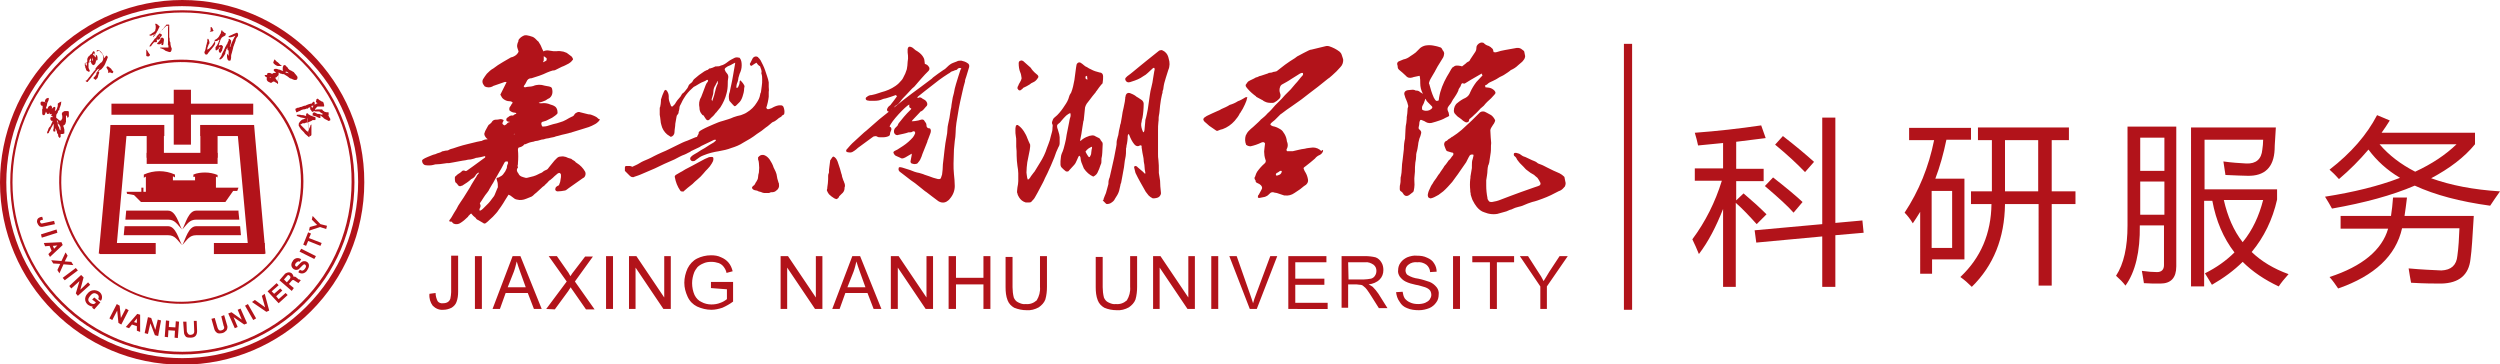 <?xml version="1.0" encoding="utf-8"?>
<!-- Generator: Adobe Illustrator 25.0.0, SVG Export Plug-In . SVG Version: 6.00 Build 0)  -->
<svg version="1.1" id="隔离模式" xmlns="http://www.w3.org/2000/svg" xmlns:xlink="http://www.w3.org/1999/xlink" x="0px"
	 y="0px" viewBox="0 0 610.1 88.9" style="enable-background:new 0 0 610.1 88.9;" xml:space="preserve">
<style type="text/css">
	.st0{fill:#B2131A;}
	.st1{fill-rule:evenodd;clip-rule:evenodd;fill:#B2131A;}
	.st2{fill:none;stroke:#B2131A;stroke-width:2;stroke-miterlimit:10;}
</style>
<path class="st0" d="M125.4,32.8L125.4,32.8L125.4,32.8L125.4,32.8c0-0.1,0.1-0.2,0.2-0.1 M125.6,32.7c0,0.1-0.1,0.1-0.3,0.1
	 M123.7,40.9L123.7,40.9c0,0.1-0.1,0.3-0.2,0.5s-0.2,0.5-0.4,0.7c-0.2,0.3-0.4,0.6-0.7,0.8c-0.2,0.1-0.5,0.3-0.7,0.4s-0.4,0-0.5,0.2
	s0.1,0.4,0.1,0.6c0.2,0.5,0.2,1,0.2,1.5c0,0.1,0,0.2-0.1,0.3c-0.2,0.6-0.5,1.1-0.7,1.7c-0.1,0.2-0.2,0.4-0.4,0.6
	c-0.4,0.5-0.7,1-1.1,1.4s-1,1-1.4,1.4c-0.2,0.2-0.4,0.3-0.6,0.4c-0.1,0-0.3-0.1-0.2-0.2c0-0.2,0.1-0.4,0.2-0.6
	c0.1-0.2,0.1-0.5,0-0.7c0-0.1-0.1-0.2-0.1-0.3c0.6-0.8,1.1-1.8,1.8-2.6c0.2-0.3,0.4-0.5,0.5-0.8c0.2-0.4,0.5-0.8,0.7-1.2
	c0.3-0.4,0.5-0.9,0.8-1.4l0.3-0.5l0.8-1.4c0.4-0.6,0.7-1.3,1.1-2c0.2-0.3,0.2-0.3,0.8-0.3c0,0.1,0.1,0.3,0.1,0.4
	C123.8,40.2,123.7,40.5,123.7,40.9L123.7,40.9z M132.7,14.7L132.7,14.7c0-0.2,0-0.3,0-0.5c0-0.1,0-0.3,0-0.5l0.7,0.5v0.5
	c-0.2,0.2-0.6,0.4-0.9,0.5C132.6,14.9,132.7,14.8,132.7,14.7L132.7,14.7z M347.7,23.9L347.7,23.9L347.7,23.9z M347.8,24.1
	L347.8,24.1c0,0.2-0.1,0.5-0.2,0.7c-0.1,0.4-0.3,0.7-0.5,1.1c-0.1,0.3-0.1,0.6,0,0.9c0.5,0.3,1.2,0.3,1.7,0.1
	c0.2-0.1,0.4-0.2,0.6-0.4c0.2-0.2,0.2-0.4,0-0.6s-0.6-0.6-0.9-0.9c-0.2-0.2-0.4-0.4-0.5-0.7C348,24.3,347.9,24.2,347.8,24.1
	L347.8,24.1z M359.6,37.8c-0.1-0.1-0.3-0.1-0.4-0.1c-0.2,0-0.4,0.1-0.5,0.2c-0.2,0.3-0.4,0.7-0.6,1.1c-0.1,0.2-0.2,0.4-0.3,0.6
	c-0.5,0.8-1.1,1.5-1.6,2.3s-1.2,1.6-1.8,2.5c-0.7,0.8-1.4,1.6-2.2,2.3c-0.4,0.3-0.8,0.6-1.2,0.9c0,0-0.1,0-0.2,0.1
	c-0.5,0.3-1.1,0.6-1.6,0.7H349c-0.2-0.1-0.5-0.2-0.5-0.4c-0.1-0.3-0.1-0.5,0-0.8c0.1-0.5,0.3-0.9,0.5-1.3c0.1-0.3,0.3-0.6,0.4-0.8
	c0.2-0.2,0.3-0.5,0.5-0.8c0.4-0.5,0.8-1.1,1.1-1.6c0.1-0.2,0.4-0.4,0.5-0.7c0.2-0.3,0.5-0.7,0.7-1c0.1-0.2,0.2-0.3,0.3-0.5
	c0.4-0.4,0.7-0.9,1-1.3c0-0.1,0.1-0.1,0.1-0.1c0.4-0.3,0.6-0.8,0.9-1.1l0.1-0.1c0.2-0.4,0.1-0.7-0.4-0.7c-0.3-0.1-0.7-0.2-1-0.3
	c-0.2-0.1-0.3-0.2-0.3-0.3c-0.1-0.3-0.3-0.6-0.4-1c-0.2-0.5,0-1,0.4-1.2h0.1c0.2-0.1,0.4-0.4,0.6-0.5s0.4-0.2,0.6-0.4
	c0.1-0.1,0.1-0.1,0.2-0.1c0.8-0.5,1.6-1.1,2.3-1.7c0.4-0.4,0.9-0.8,1.3-1.2c0.8-0.7,1.5-1.4,2.2-2.1c0.3-0.3,0.6-0.6,0.9-0.9
	c0.2-0.2,0.5-0.3,0.8-0.3s0.6,0.1,0.9,0.3c0.4,0.2,0.7,0.4,1.1,0.6c0.4,0.3,0.7,0.7,0.9,1.1c0.1,0.1,0.1,0.3,0,0.5s-0.2,0.5-0.4,0.7
	c-0.2,0.3-0.3,0.5-0.5,0.8c-0.1,0.2-0.2,0.4-0.2,0.6c0,0.6,0.1,1.2,0.1,1.8c0,0.4,0.1,0.8,0.1,1.2c0,0.1,0,0.2,0,0.2
	c-0.1,0.7,0,1.5-0.1,2.2s-0.2,1.3-0.3,2c0,0.3-0.1,0.6-0.2,0.9c0,0.1,0,0.1-0.1,0.2c-0.1,0.4-0.2,0.9-0.2,1.3c0,0.8-0.2,1.6-0.3,2.4
	c0,0.2,0,0.3,0,0.5c0,0.3,0,0.5,0,0.8c0,1,0.1,2,0.3,3c0,0.1,0,0.3,0.1,0.4c0.3,0.5,0.3,0.6,1,0.6c0.7-0.1,1.5-0.3,2.2-0.6
	s1.4-0.5,2.1-0.8c0.9-0.3,1.8-0.7,2.7-1c1.2-0.4,2.3-0.8,3.4-1.2c0.3-0.1,0.6-0.2,0.9-0.3c0.1-0.1,0.3-0.1,0.4-0.2
	c0.2-0.2,0.2-0.6,0-0.8c-0.1-0.1-0.1-0.3-0.2-0.4c-0.1-0.2-0.3-0.4-0.4-0.6c-0.2-0.2-0.4-0.3-0.6-0.5c-0.1-0.1-0.1-0.1-0.2-0.2
	c-0.6-0.3-1.2-0.7-1.8-1.2c-0.3-0.2-0.5-0.5-0.8-0.8s-0.4-0.4-0.6-0.6s-0.2-0.2-0.3-0.3l-0.4-0.5c-0.1-0.1-0.2-0.3-0.3-0.4
	c-0.1-0.3-0.3-0.6-0.6-0.8l-0.1-0.1c-0.1-0.2-0.1-0.4,0-0.6c0.1-0.1,0.3-0.1,0.5-0.1l0.7,0.2c0.1,0,0.1,0.1,0.2,0.1
	c0.4,0.3,0.8,0.6,1.3,0.7c0.6,0.3,1.1,0.5,1.7,0.8l0.5,0.2c0.2,0.1,0.5,0.2,0.7,0.4s0.5,0.3,0.8,0.4c0.6,0.2,1.1,0.5,1.7,0.8
	c1,0.5,2,1,3,1.4c0.4,0.2,0.8,0.5,1.1,0.8c0.1,0.1,0.1,0.1,0.1,0.2c0.1,0.3,0.1,0.7,0.2,1s0.1,0.6,0,0.9c0,0.1-0.1,0.2-0.1,0.3
	c-0.3,0.3-0.5,0.6-0.8,0.8c-0.2,0.1-0.4,0.3-0.6,0.3c-1.3,0.7-2.7,1.4-4.1,1.9c-0.8,0.3-1.6,0.6-2.5,0.8c-0.7,0.2-1.4,0.5-2.1,0.8
	c-0.4,0.2-0.9,0.3-1.3,0.4c-0.5,0.1-1,0.3-1.4,0.5l-0.2,0.1c-0.6,0.1-1.1,0.5-1.7,0.6c-0.6,0.2-1.2,0.3-1.8,0.5
	c-0.6,0.1-1.2,0.1-1.8,0c-0.2,0-0.3-0.1-0.5-0.1c-0.3-0.1-0.6-0.2-0.9-0.3c-0.7-0.2-1.3-0.7-1.8-1.3c-0.4-0.5-0.7-1-1-1.6
	c-0.1-0.1-0.1-0.3-0.2-0.5s-0.1-0.4-0.2-0.6s-0.1-0.4-0.1-0.6c-0.1-0.3-0.1-0.5-0.1-0.8c-0.1-0.9-0.1-1.8,0-2.7
	c0.1-0.3,0-0.6,0.1-0.9c0.1-0.6,0.2-1.2,0.3-1.8c0-0.2,0-0.4,0-0.6c0-0.6,0-1.1,0.2-1.6C359.6,38.1,359.6,37.9,359.6,37.8
	L359.6,37.8z M361.7,18c-0.1,0-0.2,0-0.2,0l-2.6,1.5c-0.4,0.3-0.9,0.5-1.3,0.8c-0.1,0.1-0.2,0.1-0.3,0.1l-0.5-0.1l-0.2,0.3
	c-0.1,0.3-0.2,0.6-0.4,0.8c-0.1,0.2-0.3,0.4-0.3,0.7c-0.3,0.7-0.7,1.3-1.1,1.9c-0.2,0.2-0.3,0.5-0.5,0.8c-0.2,0.5-0.6,0.8-0.9,1.3
	c-0.2,0.3-0.2,0.7,0,1.1c0.1,0.2,0.2,0.4,0.2,0.7c0.1,0.4,0.1,0.4-0.3,0.6s-0.7,0.3-1,0.5c-0.6,0.3-1.3,0.5-1.9,0.7l-0.7,0.2
	c-0.5,0.2-1.2,0.2-1.7-0.1c-0.3-0.2-0.5-0.3-0.8-0.4c-0.2-0.1-0.4-0.2-0.6-0.1c-0.1,0.1-0.1,0.3-0.2,0.5c0,0.5-0.1,0.9-0.2,1.3
	c0,0.2,0,0.4,0.2,0.5c0.1,0.1,0.1,0.1,0.2,0.2c0.2,0.2,0.3,0.5,0.2,0.8c-0.1,0.4-0.2,0.8-0.4,1.2c-0.1,0.5-0.3,1-0.3,1.4
	c-0.1,0.7-0.2,1.4-0.4,2c-0.1,0.3-0.1,0.6-0.1,0.9c0,0.5-0.1,1.1-0.2,1.6c-0.1,0.7-0.1,1.5-0.1,2.2c0,0.4-0.1,0.7-0.1,1.1
	c-0.1,0.7,0,1.4,0,2.1c0,0.5-0.1,1-0.2,1.5c0,0.1-0.1,0.2-0.2,0.3c-0.3,0.2-0.6,0.5-0.9,0.7c-0.4,0.3-0.9,0.3-1.2,0l0,0
	c-0.1-0.1-0.2-0.2-0.3-0.4s-0.3-0.4-0.5-0.5s-0.3-0.3-0.3-0.6c0-0.4,0-0.8,0.1-1.1c0.1-0.4,0.1-0.8,0.1-1.2c0-0.3,0-0.6,0.1-0.8
	c0.1-0.6,0.2-1.2,0.2-1.9s0.1-1.4,0.2-2.1c0.1-0.9,0.2-1.8,0.3-2.6c0-0.9,0.1-1.8,0.3-2.6v-0.1c0-0.7,0.1-1.4,0.1-2.1
	c0-0.6,0.1-1.1,0.2-1.6c0-0.3,0.1-0.7,0.1-1c0-0.1,0-0.2,0-0.4c0.1-0.6,0.2-1.2,0.2-1.8c0-0.2,0-0.4,0.1-0.6s0.1-0.4,0-0.6
	c-0.1-0.4-0.2-0.8-0.4-1.2c-0.2-0.4-0.3-0.7-0.4-1.1c-0.3-0.7,0.1-1.2,0.8-1.3c0.3,0,0.7-0.1,1.1-0.1c0.2,0,0.4,0,0.6,0.1
	c0.1,0.1,0.2,0.1,0.3,0.1c0.4,0,0.7,0.1,1,0.4c0.2,0.1,0.4,0.2,0.6,0.4c0-0.1,0-0.1,0-0.1c-0.4-0.8-0.6-1.6-0.6-2.5
	c0-0.5,0-1.1-0.1-1.6c0-0.1-0.1-0.2-0.1-0.2c-0.5,0.1-1,0.2-1.4,0.3l-0.3,0.1c-0.6,0.2-1.2,0.1-1.6-0.4c-0.5-0.5-1.1-1-1.7-1.5
	c-0.2-0.2-0.3-0.4-0.3-0.6s0-0.4-0.1-0.6c-0.1-0.3,0-0.6,0.3-0.8c0.4-0.2,0.8-0.3,1.2-0.5c0.6-0.1,1.2-0.4,1.7-0.8
	c0.5-0.3,0.9-0.6,1.3-0.9c0.2-0.2,0.4-0.4,0.6-0.6c0.2-0.2,0.3-0.3,0.5-0.5c0.4-0.3,0.8-0.5,1.3-0.6c0.6-0.1,1.2-0.1,1.8,0
	c0.5,0.1,1.1,0.2,1.6,0.4c0.3,0,0.6,0.3,0.7,0.6c0,0.1,0.1,0.2,0.2,0.3c0.2,0.3,0.3,0.6,0.2,0.9c0,0.2-0.1,0.5-0.2,0.7
	c-0.3,0.4-0.5,0.9-0.8,1.3c-0.4,0.6-0.8,1.3-1.1,1.9c0,0-0.1,0.1-0.1,0.2c-0.3,0.6-0.7,1.1-1,1.7c-0.2,0.3-0.3,0.6-0.4,0.9
	c-0.1,0.2-0.1,0.4,0,0.5c0.3,1.1,0.6,2.2,1.1,3.3c0.1,0.2,0.2,0.3,0.3,0.5c0.3,0.4,0.4,0.4,0.9,0.2c0-0.2,0.1-0.4,0.1-0.7
	c0.3-1.8,1-3.5,1.9-5.1c0.4-0.6,0.7-1.2,1.1-1.9c0.1-0.1,0.2-0.2,0.3-0.4c0,0,0,0,0.1,0c0.2-0.2,0.4-0.3,0.7-0.4
	c0.4,0,0.8,0,1.2,0.1l0.3,0.1l0.9-0.7c0.2-0.2,0.3-0.3,0.5-0.4c0.3-0.1,0.5-0.3,0.6-0.6c0.4-0.6,0.8-1.2,1.2-1.8
	c0.2-0.3,0.3-0.6,0.3-1c0-0.5,0.2-0.7,0.5-1c0.3-0.2,0.6-0.4,1-0.3c0.2,0,0.3,0.1,0.4,0.2c0.3,0.3,0.7,0.5,1.1,0.6
	c0.2,0.1,0.3,0.2,0.5,0.3c0.1,0.1,0.1,0.1,0.2,0.2c0.2,0.1,0.4,0.4,0.4,0.6c0,0.1,0.1,0.3,0.1,0.4c0.3,0.1,0.5,0.1,0.8,0
	c0.6-0.2,1.3-0.4,2-0.5c0.9-0.2,1.9-0.3,2.8-0.5c0.2,0,0.3,0,0.5,0s0.4,0.1,0.6,0.2c0.1,0.1,0.3,0.2,0.4,0.3
	c0.2,0.1,0.4,0.3,0.4,0.5c0.1,0.3,0.1,0.7,0.2,1c0,0.2-0.1,0.5-0.2,0.7c-0.2,0.3-0.5,0.7-0.8,0.9c-0.2,0.2-0.5,0.4-0.7,0.6
	c-0.5,0.5-1.1,0.9-1.8,1.2c0,0-0.1,0-0.1,0.1c-0.4,0.3-0.8,0.6-1.3,0.9c-0.4,0.3-0.9,0.5-1.3,0.7c-0.5,0.3-0.9,0.6-1.4,0.8
	c-0.2,0.1-0.3,0.2-0.4,0.2c-0.5,0.2-0.9,0.4-1.3,0.8c-0.1,0.1-0.1,0.1-0.2,0.1c-0.3,0.1-0.3,0.1-0.2,0.6l0.9,0.1
	c0.5,0.1,0.9,0.3,1.3,0.7c0.3,0.4,0.4,0.6,0,1c-0.5,0.6-1.1,1.2-1.7,1.7c-0.3,0.3-0.6,0.6-0.9,1l-0.7,0.6c0,0-0.1,0-0.1,0.1
	c-0.5,0.5-0.9,1-1.5,1.5c-0.3,0.3-0.6,0.6-1,0.9c-0.2,0.1-0.3,0.3-0.3,0.5s-0.1,0.3-0.3,0.4c-0.2,0.1-0.4,0.1-0.6,0
	s-0.3-0.2-0.5-0.3c-0.3-0.3-0.6-0.5-1-0.8c-0.4-0.2-0.7-0.6-1-0.9c-0.2-0.2-0.3-0.5-0.3-0.8c0-0.7,0.3-1.5,0.9-1.9
	c0.6-0.5,1.2-0.9,1.9-1.2c0.6-0.3,1-0.8,1.2-1.4c0.4-0.9,0.9-1.7,1.5-2.5c0.5-0.6,1-1,1.5-1.6C361.6,18.1,361.6,18.1,361.7,18
	L361.7,18z M311.4,42.8L311.4,42.8c0.2,0.1,0.5,0,0.7-0.1c0.3-0.1,0.5-0.3,0.6-0.5c0-0.1,0.1-0.2,0.1-0.3s0-0.2-0.1-0.2
	s-0.2,0-0.3,0c-0.3,0.2-0.5,0.4-0.8,0.5C311.4,42.3,311.3,42.6,311.4,42.8L311.4,42.8L311.4,42.8z M304.4,23.7
	c-0.1,0.6-0.3,1.2-0.6,1.8c-0.3,0.7-0.7,1.4-1.1,2c0,0,0,0.1-0.1,0.1c-0.3,0.7-0.8,1.3-1.3,1.9c-0.8,0.9-1.8,1.6-2.9,2
	c-0.4,0.1-0.8,0.2-1.2,0.4c-0.2,0.1-0.4,0-0.5-0.1c-0.5-0.4-1.1-0.7-1.6-1.1c-0.3-0.3-0.6-0.5-0.9-0.8c-0.2-0.1-0.3-0.3-0.4-0.4
	c-0.2-0.3-0.2-0.5,0.1-0.8c0.2-0.1,0.4-0.3,0.6-0.4c0.8-0.4,1.7-0.8,2.6-1.2c0.3-0.1,0.7-0.3,1-0.5c0.7-0.3,1.4-0.6,2-1l0,0
	c0.7-0.2,1.4-0.5,2-0.9c0.6-0.2,1.1-0.5,1.6-0.8C303.9,23.7,304.2,23.7,304.4,23.7L304.4,23.7z M322.9,36.8c-0.1,0.4-0.4,0.8-0.8,1
	c-0.5,0.2-0.9,0.5-1.2,0.9c-0.7,0.6-1.4,1.2-2.2,1.8l-0.4,0.3c-0.2,0.1-0.2,0.4-0.1,0.5c0.1,0.3,0.2,0.5,0.4,0.8
	c0.3,0.5,0.5,1.1,0.6,1.7c0.1,0.5-0.1,0.9-0.4,1.2l-0.1,0.1c-0.7,0.4-1.2,1-1.9,1.4c-0.3,0.2-0.6,0.4-0.9,0.6
	c-0.7,0.5-1.5,0.7-2.3,0.6c-0.1,0-0.2,0-0.2,0l-1.8-0.6L311,47c-0.4-0.2-0.9-0.1-1.2,0.3c-0.2,0.2-0.5,0.5-0.8,0.6
	c-0.2,0.1-0.4,0.2-0.6,0.2c-0.3,0.1-0.7,0.1-1,0.2c-0.1,0-0.2,0-0.2,0c-0.2,0-0.3-0.2-0.2-0.4c0,0,0,0,0-0.1s0.1-0.2,0.2-0.3
	c0.2-0.4,0.5-0.9,0.7-1.3c0.2-0.3,0.1-0.7-0.2-1c-0.2-0.2-0.5-0.4-0.8-0.5s-0.5-0.3-0.5-0.6c0-0.1,0-0.2-0.1-0.2
	c-0.2-0.3-0.2-0.6,0-0.8c0-0.1,0.1-0.2,0.1-0.3c0.1-0.3,0.2-0.6,0.4-0.9c0.5-0.7,1.1-1.4,1.8-2c0.3-0.2,0.4-0.7,0.2-1
	c-0.2-0.6-0.3-1.3-0.3-1.9c0-0.4,0.1-0.7,0.1-1s0.1-0.5,0.1-0.8c0.1-0.2-0.1-0.4-0.3-0.5h-0.1c-0.2,0-0.3,0-0.5,0.1
	c-0.8,0.4-1.7,0.7-2.6,0.9c-0.4,0-0.7-0.1-1-0.3c-0.1,0-0.1-0.1-0.1-0.1c-0.3-0.7-0.3-1.5-0.1-2.2c0.2-0.4,0.4-0.8,0.7-1.1
	c0.4-0.4,0.7-0.7,1.1-1l1.3-1.2l0.5-0.5c0.1-0.1,0.1-0.2,0.2-0.2c0.5-0.4,1.1-0.9,1.5-1.4c0.7-0.6,1.3-1.3,1.9-2l1.6-1.6
	c0.3-0.3,0.5-0.6,0.8-0.9c0.5-0.5,0.9-0.9,1.4-1.4c0.4-0.4,0.7-0.9,1.1-1.3c0.7-0.7,1.2-1.5,1.8-2.1c0.1-0.1,0.1-0.2,0.1-0.3
	c0-0.1,0-0.3-0.1-0.3s-0.2,0-0.3,0c-0.3,0.1-0.6,0.3-0.9,0.5l-1.6,1c-0.7,0.5-1.5,0.9-2.2,1.3c-0.2,0.1-0.4,0.3-0.5,0.6
	c-0.2,0.5-0.2,1.1,0,1.6c0.2,0.4,0.1,1-0.2,1.3c-0.4,0.4-0.8,0.7-1.2,0.9c-0.1,0-0.2,0.1-0.3,0.1c-0.3,0-0.5,0-0.8,0
	c-0.6,0-1.1-0.2-1.6-0.5c-0.1-0.1-0.2-0.2-0.3-0.2l-1.3-0.7c-0.1-0.1-0.2-0.1-0.2-0.2c-0.7-0.5-1.4-1.1-2-1.8
	c-0.2-0.2-0.4-0.5-0.5-0.7c0-0.1,0-0.2,0-0.3c0.2-0.2,0.3-0.5,0.6-0.8c0.6-0.4,1.3-0.6,1.9-1c0.4,0,0.8-0.4,1.2-0.4
	c0.6-0.2,1.2-0.4,1.8-0.6l0.1-0.1c0.3,0,0.5-0.1,0.8-0.1c0.2-0.1,0.4-0.2,0.7-0.2c0.2,0,0.5-0.1,0.7-0.3c0.6-0.5,1.2-0.9,1.8-1.4
	c0.8-0.6,1.6-1.1,2.4-1.6c0.3-0.2,0.6-0.5,0.9-0.6c0.8-0.4,1.6-0.9,2.5-1.3c0.2-0.1,0.5-0.2,0.7-0.2c1.1-0.3,2.2-0.5,3.3-0.8
	c0.3-0.1,0.7-0.1,1,0c0.9,0.3,1.7,0.7,2.5,1.3c0.2,0.2,0.4,0.4,0.5,0.7s0.2,0.6,0.3,0.9c0,0.1,0.1,0.3,0.1,0.4
	c0,0.7-0.2,1.3-0.7,1.8c-0.6,0.7-1.3,1.4-2,2c-0.2,0.2-0.5,0.4-0.7,0.6l-0.3,0.2c-0.3,0.3-0.7,0.5-1,0.8c-0.5,0.4-1,0.8-1.5,1.2
	c-0.7,0.5-1.4,1.1-2.1,1.6s-1.6,1.3-2.5,1.9c-0.6,0.4-1.1,0.8-1.7,1.2s-0.9,0.6-1.3,0.9s-0.8,0.6-1.2,0.9c-0.1,0.1-0.2,0.1-0.3,0.2
	c-0.5,0.5-0.9,0.9-1.4,1.4c-0.2,0.1-0.3,0.3-0.5,0.4c-0.2,0.2-0.4,0.3-0.5,0.5c-0.1,0.1-0.1,0.3,0.1,0.4l0,0
	c0.1,0.1,0.3,0.1,0.4,0.2c0.6,0.1,1.1,0.3,1.6,0.6c0.4,0.2,0.8,0.5,1,0.9c0.4,0.5,0.7,1.2,0.8,1.8c0,0.3,0.1,0.5,0.2,0.8
	c0.1,0.4,0.1,0.9-0.1,1.3c0,0.1-0.1,0.1-0.1,0.2c-0.1,0.2,0,0.4,0.1,0.5c0.1,0,0.1,0,0.2,0c0.4,0,0.8,0,1.2,0c1-0.2,1.9-0.5,2.9-0.6
	c0.7-0.2,1.3-0.2,2-0.3c0.8,0,1.5,0.3,2.1,0.9C322.6,36.4,322.8,36.6,322.9,36.8L322.9,36.8z M218.6,23.2L218.6,23.2
	c-0.9,0.3-1.6,0.6-2.4,0.8l-0.5,0.1c-0.1,0-0.2,0.1-0.3,0.1c-0.6,0.3-1.3,0.4-2,0.4c-0.4,0-0.8,0-1.2,0c-0.2,0-0.4-0.1-0.6-0.1
	c-0.3-0.1-0.4-0.4-0.3-0.6c0-0.1,0.1-0.2,0.2-0.2c0.3-0.3,0.7-0.5,1.2-0.5c0.6-0.1,1.2-0.3,1.8-0.5c0.2-0.1,0.4-0.1,0.6-0.2
	c1.2-0.3,2.4-0.8,3.4-1.5c0.6-0.4,1.1-0.9,1.5-1.4c0.2-0.2,0.3-0.4,0.4-0.6c0.4-0.7,0.7-1.4,0.9-2.1c0.1-0.6,0.2-1.2,0.2-1.8
	c0-0.3,0.1-0.5,0.1-0.8c0-0.5,0-1-0.1-1.5c0-0.2,0-0.5,0-0.8c0-0.2,0.1-0.3,0.2-0.5c0.1-0.1,0.2-0.1,0.3-0.1c0.3,0,0.7,0.2,0.9,0.4
	c0.3,0.3,0.7,0.6,1.1,0.8c0.6,0.4,1.1,0.9,1.4,1.5c0.1,0.2,0.2,0.4,0.2,0.7s0.1,0.5,0.1,0.8c0.4,0.1,0.7,0.3,0.9,0.6
	c0.3,0.3,0.3,0.8,0,1.1l0,0c-0.6,0.6-1.1,1.1-1.7,1.8s-0.9,1-1.3,1.5c-0.3,0.4-0.6,0.7-1,1c-0.5,0.5-1,1.1-1.5,1.6s-1,1-1.4,1.6
	c-0.3,0.4-0.6,0.7-1,0.9c-0.2,0.1-0.4,0.3-0.5,0.5c-0.2,0.2-0.3,0.4-0.6,0.5c-0.1,0-0.2,0.2-0.2,0.3c-0.2,0.2-0.5,0.3-0.7,0.2
	c-0.2-0.1-0.3-0.4-0.2-0.6l0,0c0.1-0.3,0.3-0.6,0.6-0.8c0.1-0.1,0.3-0.2,0.3-0.3c0.5-0.6,1-1.3,1.5-2
	C218.7,23.3,218.7,23.2,218.6,23.2L218.6,23.2z M204.1,48.6c-0.2-0.1-0.3-0.1-0.5-0.2c-0.5-0.3-0.9-0.6-1.3-1
	c-0.2-0.3-0.4-0.6-0.5-0.9c0-0.1,0-0.1,0-0.2c0.1-0.2,0.1-0.4,0.1-0.6c0.1-0.7,0.2-1.3,0.2-2c0-0.2,0-0.4,0-0.6c0-0.2,0-0.5,0.1-0.7
	c0-0.1,0.1-0.2,0.1-0.3c0-0.5,0-0.9,0.1-1.4s0.1-1,0.2-1.5c0-0.1,0-0.1,0.1-0.2c0.1-0.2,0.3-0.4,0.4-0.6c0.1-0.1,0.2-0.2,0.3-0.2
	c0.5,0.2,0.8,0.7,1,1.2c0.2,0.6,0.4,1.2,0.6,1.8c0.1,0.4,0.2,0.8,0.3,1.1s0.2,0.5,0.2,0.8l0.3,0.9c0.1,0.2,0.2,0.4,0.2,0.5
	c0.2,0.4,0.3,0.9,0.1,1.3c0,0.1,0,0.2,0,0.2c0,0.5-0.3,1-0.7,1.3c-0.2,0.2-0.4,0.4-0.6,0.6C204.7,48.3,204.4,48.5,204.1,48.6
	L204.1,48.6z M234.6,16.7c-0.3-0.2-0.7-0.1-0.9,0.1c-0.1,0.2-0.3,0.3-0.5,0.3c-0.2,0.1-0.4,0.1-0.5,0.2c-0.2,0.1-0.5,0.1-0.7,0.3
	c-0.2,0.2-0.4,0.3-0.6,0.4c-0.8,0.5-1.5,1-2.2,1.5l-1.8,1.4c-0.6,0.5-1.2,0.9-1.8,1.4l-1.5,1.2c-0.1,0.1-0.2,0.2-0.3,0.3
	c0.2,0.1,0.4,0.1,0.5,0c0.2-0.1,0.4,0,0.6,0.1c0.2,0.2,0.5,0.3,0.8,0.5s0.6,0.6,0.6,1c0,0.2-0.1,0.5-0.3,0.6c-0.4,0.4-0.7,1-1.3,1.2
	c-0.1,0.1-0.2,0.1-0.2,0.2l-1.8,1.9c-0.1,0.1-0.1,0.2-0.2,0.3c0.5,0,1.1-0.1,1.6-0.2c0.2-0.1,0.5-0.1,0.7-0.2c0.3-0.1,0.7,0,0.8,0.3
	c0.1,0.1,0.1,0.2,0.2,0.3c0.2,0.2,0.3,0.5,0.3,0.8c0,0.4,0.2,0.6,0.5,0.7h0.1c0.2,0,0.4,0.1,0.4,0.3c0.1,0.2,0.1,0.5,0,0.8
	c-0.2,0.5-0.4,1.1-0.6,1.6c-0.1,0.2-0.2,0.4-0.2,0.6l-1.2,3c-0.1,0.2-0.1,0.4-0.2,0.6c-0.2,0.5-0.4,1-0.8,1.4
	c-0.1,0.2-0.3,0.4-0.6,0.4c-0.3,0.1-0.7,0-1-0.1c-0.2-0.1-0.3-0.3-0.3-0.5l0,0c0.1-0.5,0.2-1.1,0.3-1.6c0-0.1,0-0.2,0-0.3
	c-0.4,0.2-0.8,0.5-1.2,0.7c-0.3,0.2-0.5,0.3-0.8,0.4c-0.3,0.1-0.5,0.1-0.8-0.1c-0.3-0.1-0.6-0.3-0.9-0.4c-0.3-0.1-0.5-0.3-0.6-0.5
	c-0.3-0.4-0.2-0.6,0.2-0.8c0.2-0.1,0.4-0.2,0.6-0.3c0.5-0.3,0.9-0.6,1.4-0.9c0.9-0.6,1.7-1.3,2.4-2.1c0.2-0.3,0.4-0.6,0.5-0.9
	c0.1-0.2,0-0.4-0.1-0.5s-0.3-0.1-0.5,0c-0.2,0.2-0.5,0.2-0.8,0.2c-0.1,0-0.1,0-0.2,0c-0.8,0.3-1.6,0.4-2.4,0.6c-0.4,0.2-0.8,0-1-0.3
	c0-0.1-0.1-0.2-0.1-0.2c-0.1-0.4,0-0.8,0.2-1.1c0.2-0.2,0.4-0.4,0.6-0.6c0.1-0.1,0.1-0.2,0.1-0.2c0.1-0.1,0.1-0.3,0.2-0.4
	c0.4-0.5,0.9-1.1,1.3-1.6s1.1-1.2,1.7-1.8c0-0.1,0.1-0.1,0.1-0.2c-0.2-0.1-0.4-0.2-0.5-0.4c0-0.2,0-0.4,0-0.6
	c-0.9,0.4-4.5,4.2-4.8,5.4l0,0c0.2,0.1,0.4,0.2,0.4,0.4c0.1,0.2,0,0.5-0.1,0.7s-0.2,0.4-0.2,0.7c0,0.2-0.1,0.4-0.3,0.5
	c-0.4,0.2-0.9,0.3-1.4,0.3c-0.2,0-0.5,0-0.7,0c-0.3,0-0.5,0-0.8-0.2c-0.2-0.1-0.5-0.1-0.8,0l-0.3,0.2c-1,0.7-2,1.5-3,2.2
	c-0.3,0.2-0.7,0.5-1,0.8c-0.3,0.2-0.5,0.4-0.9,0.6c-0.4,0.2-0.9,0.1-1.3,0c-0.2-0.1-0.2-0.2-0.2-0.4c0-0.1,0-0.1,0.1-0.2
	c0.6-0.7,1.2-1.4,1.9-2c0.8-0.7,1.6-1.5,2.4-2.2c0.2-0.1,0.3-0.3,0.5-0.4c1.1-0.9,2.1-1.9,3.2-2.8c0.5-0.4,1-0.8,1.5-1.2
	s1-0.8,1.5-1.2c1-0.8,2-1.6,3-2.4c1.3-1,2.6-2,4-3c0.9-0.7,1.9-1.4,2.8-2.1c0.1-0.1,0.2-0.2,0.3-0.3c0.8-0.6,1.6-1.2,2.5-1.8
	c0.4-0.2,0.7-0.5,1-0.8c0.4-0.4,0.9-0.8,1.5-1c0.3-0.1,0.5-0.2,0.8-0.3c0.3-0.2,0.7-0.2,1.1-0.2c0.5,0.1,1.1,0.3,1.5,0.6
	c0.4,0.2,0.5,0.6,0.4,1l0,0l-0.7,2.3c-0.1,0.2-0.1,0.4-0.2,0.6s-0.1,0.4-0.1,0.6c-0.5,1.6-0.8,3.4-1.2,5c-0.1,0.5-0.2,1-0.3,1.5
	c-0.2,1.2-0.4,2.4-0.6,3.6c-0.1,0.8-0.2,1.6-0.2,2.5c0,0.6-0.1,1.2-0.2,1.9s-0.1,1.4-0.2,2.1c0,1.1-0.1,2.2-0.1,3.4
	c0,0.9,0,1.7,0.1,2.6c0.1,1,0.2,1.9,0.2,2.9c0,1.1-0.4,2.2-1.2,3.1c-0.2,0.3-0.5,0.5-0.8,0.7c-0.5,0.3-1.1,0.3-1.6,0.1
	c-0.1-0.1-0.3-0.1-0.4-0.2c-0.5-0.4-1.1-0.8-1.6-1.2l-1.3-1c-0.5-0.3-0.9-0.7-1.3-1s-1-0.8-1.5-1.2c-0.3-0.2-0.7-0.5-1-0.7l-2.2-1.7
	c-0.1-0.1-0.3-0.2-0.4-0.3c-0.3-0.2-0.5-0.5-0.4-0.9c0-0.2,0.1-0.3,0.3-0.3h0.1c0.2,0,0.4,0.1,0.5,0.1c0.6,0.2,1.3,0.4,1.9,0.6
	c0.7,0.3,1.5,0.6,2.2,0.7c0.3,0.1,0.7,0.2,1,0.3c0.1,0.1,0.3,0.1,0.5,0.2c0.3,0.1,0.6,0.2,0.9,0.3c0.7,0.3,1.4,0.5,2.2,0.7
	c0.1,0,0.2,0,0.4,0c0.1,0,0.2-0.1,0.3-0.2c0.1-0.3,0.2-0.6,0.3-0.9c0.1-0.8,0.2-1.6,0.2-2.5c0.1-0.6,0.1-1.1,0.2-1.7
	s0.1-1.2,0.2-1.8c0.1-1.1,0.3-2.2,0.5-3.3c0.1-0.5,0.2-1,0.2-1.6s0.1-1,0.2-1.5s0.2-0.9,0.3-1.4c0.1-0.7,0.2-1.3,0.3-2
	c0.1-0.4,0.2-0.8,0.2-1.2l0.2-1.2c0-0.2,0.1-0.4,0.1-0.6c0.2-0.7,0.4-1.5,0.5-2.2c0.1-0.4,0.2-0.8,0.3-1.1c0.4-1.2,0.7-2.4,1.1-3.5
	C234.5,16.9,234.6,16.8,234.6,16.7L234.6,16.7z M265.1,18.5L265.1,18.5c-0.2,0.1-0.2,0.3-0.2,0.5s0.2,0.4,0.5,0.4
	c0-0.2-0.1-0.3-0.1-0.5C265.4,18.8,265.3,18.6,265.1,18.5L265.1,18.5z M266.5,35.8L266.5,35.8c-0.6,0.2-1.2,0.6-1.6,1.2
	c0.2,0.4,0.4,0.8,0.7,1.2c0.1,0.1,0.2,0.2,0.3,0.1c0.1,0,0.1-0.1,0.1-0.1c0.2-0.3,0.3-0.6,0.3-0.9c0-0.3,0.1-0.5,0.1-0.8
	C266.5,36.3,266.5,36.1,266.5,35.8L266.5,35.8z M269.3,48.6c0.2-0.6,0.4-1,0.6-1.5c0.2-0.7,0.4-1.5,0.6-2.2c0-0.1,0-0.2,0-0.2
	c0-0.5,0.1-1,0.3-1.4c0.2-0.7,0.3-1.5,0.5-2.2c0.4-1.7,0.8-3.5,1.1-5.3c0.1-0.4,0.1-0.7,0.1-1.1s0.2-0.9,0.3-1.4
	c0-0.1,0.1-0.2,0.1-0.3c0.1-0.7,0.2-1.4,0.4-2.1c0-0.3,0.1-0.5,0.2-0.8c0.1-0.6,0.2-1.1,0.3-1.7c0.1-0.7,0.2-1.4,0.4-2.1
	c0.1-0.5,0.2-1,0.3-1.5c0-0.3,0.1-0.5,0.1-0.8c0-0.2,0-0.4,0.1-0.5c0-0.1,0-0.3,0.1-0.4c0.1-0.3,0.5-0.5,0.8-0.4c0,0,0,0,0.1,0
	c0.5,0.2,1,0.4,1.4,0.7c0.2,0.2,0.4,0.3,0.6,0.4c0.3,0.2,0.6,0.4,0.9,0.6s0.5,0.6,0.5,0.9c0,1.2-0.1,2.4-0.3,3.5
	c-0.1,0.3-0.2,0.6-0.2,0.9c-0.2,0.6-0.1,1.3,0.1,1.9c0.1,0.2,0.1,0.3,0.2,0.5c0,0.1,0.1,0.1,0.2,0.2c0.1-0.2,0.2-0.4,0.2-0.6
	l0.2-2.2c0-0.1,0-0.1,0-0.2c0.3-0.9,0.4-1.7,0.6-2.6c0.2-1.1,0.3-2.3,0.5-3.5c0.1-0.7,0.2-1.3,0.4-2c0.2-0.7,0.3-1.4,0.4-2.1
	c0.1-0.6,0.2-1.2,0.3-1.8c0.1-0.2,0.1-0.5,0-0.7c-0.1-0.1-0.2,0-0.3,0c-0.4,0.4-0.9,0.8-1.3,1.2c-0.3,0.3-0.7,0.6-1.1,0.8
	c-0.8,0.6-1.8,1-2.8,1.3c-0.3,0.1-0.5,0.2-0.8,0.2c-0.4,0-0.7-0.3-0.8-0.7c0-0.2,0-0.3,0.1-0.4s0.3-0.3,0.4-0.4c1-0.7,2-1.6,3-2.4
	l1.6-1.3l2-1.6c0.3-0.3,0.7-0.5,1-0.8c0.1-0.1,0.2-0.2,0.4-0.2c0.2-0.1,0.4-0.1,0.6,0c0.7,0.3,1.2,0.9,1.4,1.6
	c0,0.1,0.1,0.3,0.1,0.4c0.3,0.9,0.3,1.9-0.1,2.8c-0.2,0.6-0.4,1.2-0.6,1.9c-0.3,0.9-0.5,1.7-0.6,2.6c0,0.1,0,0.2-0.1,0.4
	s-0.1,0.3-0.1,0.5s0,0.3-0.1,0.4c-0.2,0.9-0.4,1.9-0.5,2.9c-0.1,0.8-0.1,1.6-0.3,2.5c-0.1,0.5,0,1-0.1,1.4c-0.1,0.7-0.1,1.5-0.1,2.2
	c0,1.9,0,3.8,0,5.6c0,0.5,0,1.1,0.1,1.6c0.1,0.8,0.1,1.7,0.1,2.5c0,0.2,0,0.4,0,0.6c0.1,0.6,0.2,1.3,0.3,1.9c0,0.9,0.1,1.9,0.2,2.8
	c0.1,0.4-0.1,0.8-0.4,1.1c-0.1,0.1-0.2,0.1-0.3,0.2c-0.3,0.1-0.6,0.2-0.9,0.2c-0.1,0-0.2,0-0.4,0c-0.4-0.2-0.7-0.4-1-0.7
	c-0.2-0.3-0.5-0.6-0.7-0.9c-0.4-0.8-0.9-1.5-1.3-2.3c-0.2-0.4-0.4-0.7-0.6-1.1c-0.2-0.4-0.4-0.8-0.6-1.2c-0.1-0.4-0.2-0.8-0.3-1.2
	c-0.1-0.2,0-0.4,0.2-0.5c0.2,0,0.5,0.1,0.6,0.3l1.3,1.1l0.5,0.5c0.2-0.1,0.1-0.2,0.1-0.3c-0.1-0.5-0.2-1-0.2-1.5s-0.2-1-0.2-1.5
	s-0.2-1.2-0.3-1.8c-0.1-0.4-0.1-0.9-0.2-1.3c0-0.1,0-0.2,0-0.3c0-0.2-0.2-0.3-0.4-0.2c-0.1,0-0.1,0-0.2,0.1c-0.4,0.2-0.9,0-1.2-0.4
	c-0.5-0.6-0.9-1.4-1.2-2.2c0-0.1-0.1-0.2-0.2-0.3c-0.1,0.1-0.2,0.3-0.2,0.5c0,0.8-0.1,1.6-0.3,2.4c0,0.2,0,0.4-0.1,0.6
	c0,0.8,0,1.7-0.2,2.5c0,0.2-0.1,0.3-0.1,0.5c-0.1,0.5-0.1,1.1-0.2,1.6c-0.1,0.7-0.3,1.5-0.4,2.2c-0.1,0.5-0.2,1.1-0.3,1.6
	c-0.1,0.2-0.2,0.5-0.2,0.7c-0.1,0.4-0.2,0.8-0.3,1.3c-0.2,0.7-0.6,1.3-1,1.9c-0.2,0.5-0.6,0.8-1.1,1.1c-0.2,0.1-0.5,0.2-0.8,0.2
	c-0.1,0-0.2,0-0.3-0.1c-0.3-0.3-0.5-0.5-0.8-0.8C269.4,48.8,269.3,48.7,269.3,48.6z M248.3,21.4c0-0.2,0.1-0.3,0.2-0.5
	c0.1-0.3,0.2-0.5,0.4-0.8s0.3-0.6,0.4-0.9c0-0.1,0-0.1,0-0.2c-0.1-0.5-0.1-0.9-0.3-1.3c-0.3-0.7-0.4-1.5-0.4-2.3
	c0-0.3,0.2-0.6,0.5-0.6l0,0c0.2-0.1,0.4,0,0.6,0.1l1.8,1.6c0.1,0.1,0.2,0.2,0.2,0.3c0.2,0.3,0.5,0.6,0.8,0.9
	c0.2,0.2,0.5,0.4,0.7,0.6s0.3,0.5,0.1,0.7l0,0c-0.3,0.5-0.7,0.9-1.2,1.1c-0.3,0.1-0.6,0.3-0.8,0.5c-0.5,0.3-1,0.6-1.5,0.8
	c-0.1,0-0.2,0.1-0.2,0.2c-0.2,0.1-0.3,0.3-0.5,0.4s-0.4,0.1-0.6-0.1c0-0.1-0.1-0.1-0.1-0.2C248.3,21.7,248.3,21.6,248.3,21.4
	L248.3,21.4z M263.6,34.4c0.2-0.1,0.3-0.1,0.3-0.2c0.5-0.4,1-0.7,1.6-0.9c0.2-0.1,0.5-0.2,0.7-0.2c0.4-0.1,0.8-0.1,1.2,0.2
	c0.2,0.1,0.4,0.2,0.6,0.3c0.3,0.1,0.5,0.3,0.6,0.6c0.1,0.1,0.2,0.3,0.3,0.4c0.2,0.2,0.2,0.4,0.2,0.6c0,0.7-0.1,1.4-0.1,2.1
	c0,0.5-0.1,0.9-0.2,1.4c0,0.1,0,0.2,0,0.4c0,0.4,0,0.8-0.2,1.1c-0.2,0.7-0.5,1.4-0.8,2c-0.2,0.4-0.6,0.7-1,0.9
	c-0.9-0.4-1.7-1.1-2.3-2c-0.2-0.5-0.4-1-0.6-1.5c-0.1-0.3-0.2-0.7-0.2-1c0-0.2-0.1-0.5-0.3-0.6c-0.1,0.1-0.1,0.1-0.2,0.2
	c-0.1,0.3-0.3,0.6-0.4,0.9c-0.2,0.5-0.4,0.9-0.8,1.3c-0.4,0.4-0.7,0.8-1.1,1.2c-0.1,0.1-0.1,0.2-0.2,0.2c-0.2,0.1-0.4,0.1-0.6,0
	c-0.4-0.3-0.7-0.6-1-0.9c-0.2-0.2-0.3-0.5-0.3-0.8s0-0.5,0-0.8s0.1-0.6,0.1-0.9c0-0.3,0.1-0.6,0.2-0.9c0.4-0.8,0.6-1.7,0.8-2.5
	c0.2-0.7,0.3-1.4,0.4-2.1c0.2-1,0.4-2,0.6-3c0.1-0.4,0.1-0.8,0.3-1.3c0.1-0.3,0.1-0.7,0-1c-0.4,0.1-0.7,0.4-1,0.6
	c-0.4,0.4-0.8,0.8-1.2,1.3c-0.2,0.3-0.4,0.5-0.7,0.7c-0.3,0.2-0.4,0.5-0.3,0.8c0,0.1,0,0.3,0.1,0.4c0.1,0.5,0.3,0.9,0.4,1.4
	c0,0.2,0.1,0.5,0.1,0.7c0,0.5,0,1,0,1.4s-0.1,0.7-0.3,1c-0.4,0.8-0.7,1.6-1,2.5c-0.5,1.3-1.1,2.6-1.7,3.9c-0.2,0.4-0.4,0.8-0.6,1.2
	c-0.3,0.8-0.8,1.6-1.2,2.4s-0.8,1.5-1.2,2.2c-0.2,0.4-0.5,0.7-0.8,1c-0.1,0.2-0.3,0.3-0.6,0.3s-0.6,0-0.9,0
	c-0.2-0.1-0.3-0.1-0.5-0.2c-0.6-0.3-1-0.8-1.3-1.4c-0.1-0.2-0.2-0.4-0.2-0.6c-0.1-0.1-0.1-0.3-0.1-0.5c0-0.4,0.1-0.7,0.1-1
	c0.1-0.5,0.2-1,0.2-1.5v-1.9c0-0.6-0.1-1.2-0.2-1.8c-0.1-0.8-0.2-1.7-0.2-2.5s0-1.5-0.1-2.2c0-0.4,0-0.9,0-1.4c0-0.4,0-0.8-0.1-1.2
	c-0.1-0.5-0.1-0.9-0.1-1.4c0-0.4,0-0.7,0.1-1c0-0.2,0.2-0.3,0.4-0.3c0.1,0,0.1,0,0.2,0.1c0.6,0.4,1,0.9,1.4,1.5
	c0.3,0.5,0.6,1,0.8,1.6s0.5,1.1,0.7,1.6c0,0.2,0,0.3,0,0.5c0,0.3-0.1,0.5-0.1,0.8c-0.2,1-0.4,2-0.6,3c-0.1,0.8-0.2,1.7-0.2,2.5
	c0,0.3,0.1,0.6,0.1,0.8c0,0.3,0.1,0.5,0.2,0.9c0.1,0,0.2,0,0.3-0.1c0.2-0.2,0.4-0.5,0.5-0.7c0.2-0.3,0.4-0.5,0.6-0.8
	c0.2-0.2,0.4-0.5,0.5-0.7c0.4-0.6,0.7-1.2,1.1-1.8c0.7-1.1,1.3-2.3,1.7-3.6c0.2-0.6,0.5-1.2,0.7-1.9s0.3-1.3,0.5-1.9s0.1-1,0.2-1.6
	c0-0.1,0-0.3-0.1-0.4c-0.1-0.2-0.1-0.5,0-0.7c0.1-0.3,0.2-0.6,0.4-0.8c0.3-0.2,0.5-0.5,0.8-0.7c0.7-0.7,1.3-1.5,1.8-2.3
	c0.5-0.7,0.9-1.4,1.1-2.2c0.1-0.4,0.3-0.7,0.5-1c0.4-1,0.6-2,0.8-3.1c0.1-1,0.3-2,0.4-3c0-0.2,0.1-0.4,0.1-0.6
	c0-0.2,0.2-0.5,0.4-0.6c0.2-0.1,0.4-0.1,0.6,0c0.3,0.2,0.6,0.4,0.8,0.6c0.2,0.2,0.5,0.4,0.8,0.5c0.3,0.2,0.6,0.4,0.9,0.5
	c0.7,0.4,1.4,0.6,2.2,0.8c0.5,0,0.8,0.4,0.8,0.9s0,1-0.1,1.5c0,0.2-0.1,0.4-0.3,0.5c-0.4,0.5-0.8,1-1.2,1.6
	c-0.1,0.1-0.2,0.2-0.2,0.3c-0.5,0.6-1,1.2-1.5,1.9l-0.7,0.9c-0.2,0.3-0.3,0.6-0.4,0.9c-0.1,1-0.2,2-0.3,2.9c0,0.1,0,0.3-0.1,0.4
	c-0.2,1-0.3,2.1-0.5,3.2c-0.1,0.5-0.2,1-0.3,1.5C263.6,34.1,263.6,34.3,263.6,34.4L263.6,34.4z M175.2,19.8L175.2,19.8h-0.1
	c-0.2,0.3-0.3,0.7-0.5,1c-0.3,0.4-0.5,1-0.5,1.5c0,0.6-0.2,1.2-0.4,1.8c-0.1,0.2,0,0.2,0.1,0.6c0.2-0.7,0.5-1.3,0.6-1.9
	c0.2-0.9,0.4-1.7,0.8-2.5C175.1,20.1,175.2,19.9,175.2,19.8L175.2,19.8z M178,24.6c-0.2-0.7-0.2-1.5,0.1-2.2c0.1-0.3,0.1-0.7,0.2-1
	c0.1-0.6,0.3-1.2,0.4-1.9s0.3-1.5,0.4-2.3c0.1-0.6,0.2-1.1,0.3-1.7c0-0.1,0-0.1,0-0.2c-0.2,0.1-0.4,0.2-0.6,0.3
	c-0.3,0.2-0.7,0.4-1,0.5s-0.5,0.3-0.8,0.5c-0.1,0.1-0.2,0.3-0.1,0.5c0.1,0.3,0.3,0.6,0.5,0.8c0.3,0.3,0.4,0.8,0.3,1.2
	c-0.1,0.4-0.1,0.9-0.1,1.4c0,0.8-0.1,1.6-0.3,2.3c-0.3,1.2-0.8,2.3-1.5,3.4c-0.3,0.4-0.6,0.7-0.9,1.1c0,0.1-0.1,0.1-0.2,0.2
	c-0.3,0.4-0.6,0.8-1,1.1c-0.2,0.2-0.4,0.4-0.6,0.6c-0.2,0.2-0.5,0.2-0.7,0l-0.1-0.1c-0.1-0.2-0.3-0.4-0.4-0.6
	c-0.1-0.2-0.2-0.4-0.4-0.4c-0.1,0-0.1-0.1-0.2-0.2c-0.4-0.4-0.6-1-0.6-1.5v-0.1c-0.2-0.9-0.1-1.8,0.4-2.6c0.2-0.4,0.3-0.9,0.5-1.3
	l0.6-1.6c0.1-0.2,0.2-0.5,0.4-0.7c0.1-0.1,0.2-0.3,0.2-0.4s-0.2-0.3-0.3-0.2c-0.5,0.4-1.2,0.5-1.8,0.9c-0.3,0.2-0.7,0.4-1,0.6
	c-0.1,0.1-0.3,0.1-0.4,0.2c-0.7,0.6-1.3,1.2-1.9,2c-0.4,0.6-0.8,1.2-1.1,1.9c-0.1,0.1-0.1,0.3-0.2,0.4c-0.2,0.3-0.3,0.6-0.3,1
	c0,0.2-0.1,0.3-0.1,0.5c-0.1,0.2-0.1,0.3-0.1,0.5c0,0.1-0.1,0.3-0.2,0.4c-0.2,0.2-0.3,0.4-0.3,0.6c-0.1,0.6-0.2,1.1-0.3,1.7
	c0,0.7-0.2,1.4-0.2,2.1c0,0.5-0.4,1-0.9,1.1c-0.3-0.2-0.6-0.4-0.9-0.6c-0.7-0.6-1.2-1.4-1.4-2.3c-0.1-0.4-0.2-0.7-0.2-1.1
	c0-0.3-0.1-0.5-0.1-0.8c0-0.2-0.1-0.4-0.1-0.6c0-0.5,0-1,0-1.5c0-0.1,0-0.3,0.1-0.4c0.1-0.5,0.2-1,0.2-1.5c0-0.1,0-0.2,0-0.3
	c0.2-0.7,0.5-1.5,0.8-2.1c0.1-0.1,0.1-0.2,0.2-0.2c0.1-0.1,0.2-0.1,0.3,0l0,0c0.4,0.4,0.6,1,0.6,1.5c0,0.2,0,0.3,0,0.5
	c0,0.3,0.1,0.6,0.2,0.9c0.1,0.3,0.2,0.5,0.3,0.8c0,0.2,0.2,0.3,0.3,0.3s0.1,0,0.2-0.1c0.2-0.2,0.3-0.3,0.5-0.5
	c0.1-0.2,0.2-0.3,0.3-0.5c0.2-0.3,0.4-0.6,0.7-0.9s0.5-0.6,0.7-1c0-0.1,0.1-0.2,0.2-0.2c0.4-0.3,0.7-0.7,1-1.1
	c0.2-0.2,0.3-0.5,0.4-0.7c0.1-0.4,0.4-0.5,0.7-0.8c0.2-0.1,0.3-0.3,0.4-0.5c0.1-0.2,0.2-0.3,0.3-0.4c0.4-0.3,0.8-0.7,1.2-1
	s0.9-0.6,1.3-0.9c0.2-0.1,0.4-0.2,0.6-0.3c0.2,0,0.3-0.1,0.5-0.3c0-0.1,0.2-0.1,0.3-0.1c0.4-0.1,0.7-0.2,1.1-0.4
	c0.1-0.1,0.3-0.1,0.5-0.1c0.3,0,0.7,0,1-0.2c0.6-0.1,1.2-0.5,1.7-0.9s1.1-0.7,1.7-1c0.2-0.1,0.4-0.1,0.6-0.1c0.2,0,0.4,0.1,0.6,0.1
	c0.4,0.5,0.5,1.1,0.5,1.8V16c0,0.7-0.2,1.4-0.5,2c-0.1,0.3-0.2,0.7-0.3,1c0,0.3-0.1,0.7-0.2,1c-0.2,0.4-0.3,0.9-0.3,1.4
	c0.2,0.1,0.3,0,0.4-0.1l0,0c0.2-0.4,0.4-0.8,0.4-1.3c0-0.2,0-0.2,0.2-0.4c0.4,0.4,0.8,0.9,1,1.4c0,0.2-0.1,0.4-0.1,0.6
	c0,0.7-0.2,1.4-0.4,2s-0.5,1.2-1,1.6l-0.5,0.5c-0.3,0.3-0.5,0.3-0.7,0c-0.1-0.1-0.1-0.1-0.2-0.2L178,24.6z M183.5,45.8
	c0.1-0.2,0.2-0.4,0.4-0.5s0.3-0.3,0.4-0.5c0.1-0.2,0.2-0.4,0.3-0.5c0.2-0.3,0.4-0.7,0.4-1.1c0-0.4,0.1-0.7,0.2-1.1
	c0.1-0.8,0.1-1.5,0-2.3c0-0.3-0.1-0.6-0.2-0.9c0-0.2,0-0.4,0-0.5l0.3-0.3c0.3-0.3,0.9-0.4,1.3-0.2c0.5,0.2,0.9,0.6,1.2,1
	c0.4,0.6,0.8,1.3,1,2c0.1,0.1,0.1,0.3,0.2,0.4c0.2,0.4,0.4,0.8,0.5,1.2s0.1,0.7,0.2,1.1s0.2,0.7,0.3,1c0.1,0.1,0.1,0.3,0.1,0.5
	c0.1,0.4-0.1,0.9-0.4,1.2c-0.2,0.1-0.3,0.3-0.5,0.4c-0.2,0.1-0.4,0.2-0.6,0.2c-0.2,0-0.5,0-0.7,0.1c-0.1,0-0.1,0.1-0.2,0.1
	c-0.4,0-0.8,0-1.2,0c-0.2,0-0.5-0.1-0.7-0.2c-0.1,0-0.2-0.1-0.3-0.1c-0.2,0-0.4-0.1-0.6-0.2c-0.1-0.1-0.2-0.1-0.3-0.1
	C183.9,46.4,183.6,46.2,183.5,45.8L183.5,45.8z M166.2,46.7c-0.1-0.1-0.2-0.2-0.2-0.2c-0.7-1-1.1-2.1-1.3-3.2
	c-0.1-0.2,0-0.4,0.2-0.6c0.4-0.2,0.8-0.5,1.2-0.7c0.3-0.1,0.5-0.3,0.7-0.4c0.2-0.1,0.3-0.2,0.5-0.3c1.1-0.6,2.2-1.1,3.2-1.7
	c0.5-0.3,1-0.5,1.5-0.8l0.7-0.3c0.3-0.2,0.7-0.2,1-0.2s0.4,0.1,0.4,0.5s-0.2,0.8-0.4,1.1c-0.3,0.5-0.6,0.9-1,1.3
	c-0.3,0.3-0.7,0.7-1,1.1c-0.5,0.6-1,1.1-1.5,1.5c-0.4,0.3-0.8,0.7-1.2,1.1c-0.8,0.6-1.5,1.2-2.3,1.9
	C166.6,46.7,166.4,46.7,166.2,46.7L166.2,46.7z M184.6,15.3l-0.5,0.3c-0.2,0.1-0.4,0.3-0.6,0.4c-0.1,0.1-0.3,0.1-0.4-0.1
	c-0.1-0.1-0.1-0.2-0.1-0.3s0-0.1,0.1-0.2c0.2-0.3,0.3-0.7,0.5-1c0.2-0.5,0.8-0.8,1.3-0.5c0.1,0,0.1,0,0.1,0.1
	c0.1,0.1,0.2,0.2,0.3,0.3s0.2,0.3,0.3,0.4c0.4,0.8,0.8,1.5,1.1,2.4c0.2,0.5,0.3,1,0.5,1.5s0.3,1,0.4,1.5c0,0.4,0,0.7,0,1.1
	s0.1,0.8,0,1.2c0,0.4,0,0.8,0,1.2c-0.1,0.9-0.3,1.8-0.6,2.7l0.2,0.3c0.3,0.1,0.6,0,0.8-0.1c0.1,0,0.2-0.1,0.3-0.1
	c0.5-0.3,1.1-0.6,1.8-0.7c0.2,0,0.4,0,0.5,0c0.3,0,0.5,0.2,0.6,0.4c0.2,0.5,0.3,1.1,0.2,1.6c0,0.1-0.1,0.3-0.2,0.3
	c-0.2,0.1-0.4,0.2-0.5,0.4c0,0.1-0.1,0.1-0.1,0.1c-0.4,0.2-0.7,0.4-1,0.7c-0.3,0.2-0.5,0.4-0.8,0.5c-0.2,0.1-0.3,0.1-0.4,0.2
	c-0.5,0.4-1,0.9-1.5,1.2c-0.7,0.6-1.4,1.1-2.2,1.6c-1,0.8-2.2,1.5-3.3,2.1c-0.9,0.6-1.9,1-2.9,1.3c-1,0.4-2,0.6-3.1,0.8
	c-1.3,0.2-2.5,0.5-3.7,1c-0.6,0.2-1.2,0.6-1.7,1c-0.1,0.1-0.3,0.2-0.4,0.3c-0.1,0.1-0.2,0.1-0.3,0.1c-0.3,0.1-0.6,0-0.8-0.3
	c-0.1-0.2-0.1-0.5,0.1-0.7c0.2-0.2,0.4-0.4,0.6-0.5c0.2-0.1,0.3-0.2,0.5-0.3c0.6-0.3,1.2-0.8,1.8-1.1s1.1-0.7,1.6-1
	c0.2-0.1,0.3-0.2,0.5-0.3c0.4-0.2,0.7-0.4,1-0.7l0.1-0.1c0-0.1,0-0.2-0.1-0.2c-0.2,0-0.4,0-0.5,0.1l-2.5,1.2
	c-0.3,0.1-0.6,0.3-0.9,0.5l-1.9,0.9c-0.1,0-0.2,0.1-0.3,0.2s-0.4,0.2-0.6,0.3s-0.5,0.3-0.8,0.4c-0.9,0.3-1.7,0.8-2.5,1.2
	s-1.7,0.7-2.5,1.1s-1.5,0.7-2.3,1.1l-3.5,1.5c-0.3,0.1-0.7,0.3-1.1,0.4c-0.1,0-0.2,0.1-0.3,0.1c-0.2,0.1-0.4,0.2-0.6,0.1
	c-0.2,0-0.4-0.1-0.6-0.3l-1.2-1.2c0-0.2,0-0.5,0-0.8c0-0.2,0.1-0.4,0.3-0.4l0,0c0.3,0,0.6,0,0.9,0c0.2,0,0.4,0.1,0.6,0.2
	c0.6-0.3,1.2-0.5,1.8-0.9s1.4-0.7,2.1-1c0.5-0.2,1-0.5,1.4-0.7s1.2-0.6,1.9-0.9c1.3-0.5,2.5-1.2,3.8-1.8c0.8-0.4,1.6-0.8,2.5-1.1
	l1.9-0.8c0.1,0,0.3-0.1,0.4-0.1c0.1-0.4,0.5-0.7,0.4-1.1c0.2-0.3,0.5-0.5,0.9-0.7c0.9-0.5,1.9-0.9,2.8-1.3c0.7-0.3,1.4-0.6,2.2-0.8
	c0.9-0.3,1.8-0.5,2.6-0.9c0.6-0.2,1.2-0.4,1.8-0.5c0.5-0.2,1.1-0.4,1.5-0.7c1-0.6,1.8-1.4,2.4-2.4c0.4-0.6,0.7-1.2,0.8-1.9
	c0-0.2,0.1-0.4,0.2-0.6c0.1-0.5,0.1-1,0.2-1.5c0.1-0.5,0.1-1.1,0.1-1.6s0-1-0.2-1.5v-0.1c0.2-0.6-0.2-1.1-0.3-1.6
	C185,15.9,184.8,15.6,184.6,15.3L184.6,15.3z M145.6,28.6c-0.2-0.1-0.5-0.3-0.8-0.4c-0.4-0.2-0.8-0.3-1.2-0.3l-2-0.5
	c-0.2-0.1-0.5-0.1-0.7,0s-0.5,0.2-0.7,0.5c-0.1,0.3-0.4,0.5-0.7,0.6c-0.2,0.1-0.4,0.2-0.6,0.3c-0.5,0.3-1,0.6-1.5,0.8
	c-0.2,0.1-0.4,0.1-0.6,0.2c-0.6,0.2-1.2,0.4-1.8,0.5c-0.3,0.1-0.7,0.2-1,0.3c-0.5,0.2-1.1,0.3-1.6,0.3c-0.2-0.2-0.3-0.5-0.3-0.8
	c0-0.2,0.2-0.4,0.4-0.4c0.5-0.1,1-0.3,1.5-0.6c0.5-0.2,1-0.5,1.5-0.9c0.7-0.6,0.6-0.4,0.5-1.3c-0.1-0.4-0.3-0.8-0.7-1
	c-0.3-0.2-0.7-0.3-1-0.4c-0.7-0.3-1.4-0.4-2.1-0.3h-0.5c0,0-0.1-0.1-0.2-0.1s0.1-0.1,0.2-0.1c0.4-0.1,0.8-0.2,1.2-0.4
	c0.4-0.1,0.7-0.5,1.1-0.6c0.6-0.4,0.9-1.1,0.8-1.9c-0.1-0.7-0.1-0.8-0.8-1c-0.4-0.1-0.8-0.1-1.1-0.2c-0.9-0.3-1.9-0.3-2.8,0.1
	c-0.6,0.2-1.3,0.1-1.9,0.3c0,0,0,0-0.1,0c-0.2,0-0.4-0.2-0.2-0.4c0.2-0.2,0.4-0.6,0.6-1c0.2-0.5,0.6-0.8,1.1-0.8h0.1
	c1.3-0.4,2.6-0.8,3.8-1.4c0.5-0.2,1-0.4,1.4-0.5h0.1c0.3,0,0.6-0.1,0.9-0.3c0.4-0.2,0.8-0.4,1.2-0.6c0.6-0.2,1.1-0.5,1.7-0.8
	c0.3-0.2,0.6-0.4,0.8-0.7c0.3-0.3,0.3-0.3,0.1-0.7c-0.1-0.1-0.1-0.2-0.2-0.3c-0.4-0.3-0.8-0.6-1.2-0.9c-0.3-0.1-0.5-0.2-0.8-0.3
	c-0.5-0.1-1.1-0.2-1.7-0.1c-0.2,0-0.4,0-0.7,0c-0.5-0.1-0.9-0.1-1.4-0.2c-0.3,0-0.5,0-0.8,0.1c-0.1,0-0.2,0.2-0.3,0.1
	c-0.1-0.2-0.2-0.4-0.3-0.6c-0.2-0.5-0.4-1-0.7-1.4c-0.1-0.2-0.2-0.4-0.4-0.5c-0.2-0.2-0.4-0.4-0.6-0.6c-0.2-0.2-0.4-0.3-0.6-0.4
	c-0.5-0.2-1-0.3-1.5-0.4c-0.1,0-0.3,0-0.4,0c-0.4,0.1-0.9,0.4-1.2,0.7c-0.2,0.2-0.4,0.4-0.4,0.7c0,0.1,0,0.2-0.1,0.3
	c-0.2,0.5-0.3,1-0.1,1.5c0.1,0.2,0.1,0.4,0.2,0.6c0.1,0.2,0,0.3-0.1,0.5c-0.3,0.5-0.8,0.8-1.3,1c-0.1,0-0.3,0.1-0.4,0.1
	c-0.6,0.4-1.3,0.7-1.9,1.1c-0.4,0.3-0.9,0.5-1.3,0.8c-0.4,0.3-0.7,0.5-1.1,0.8c-0.6,0.3-1.1,0.8-1.6,1.3c-0.3,0.4-0.6,0.8-0.9,1.3
	c-0.2,0.3-0.2,0.7-0.1,1s0.3,0.5,0.5,0.8c0.6,0.3,1.3,0.3,1.9,0l0.1-0.1c0.9-0.3,1.8-0.6,2.6-0.9c0.2-0.1,0.3-0.1,0.5-0.1
	c0.1,0,0.2,0,0.2,0.1l0,0c-0.5,1-1,2-1.5,3c0.4,0.7,0.4,0.8,0.8,1.1c0.4,0.3,0.9,0.5,1.4,0.5c0.3,0,0.6,0.1,0.8,0.3
	c0,0.2-0.2,0.3-0.3,0.5s-0.2,0.4-0.3,0.5c-0.1,0.1-0.2,0.3-0.2,0.4v0.5c0.4,0.4,0.9,0.6,1.4,0.6c0.1,0,0.3,0.1,0.3,0.3
	c-0.3,0-0.6,0.2-0.8,0.4c-0.5-0.1-0.9,0.1-1.2,0.4c0,0-0.1,0.1-0.2,0.1c-0.2,0.1-0.3,0.5-0.2,0.7c0,0.1,0.1,0.1,0.2,0.2
	s0.3,0.1,0.4,0.1s0.2,0,0.2,0.1c-0.3,0-0.6,0.2-0.8,0.5c-0.1,0.1-0.3,0.2-0.5,0.3c-0.5-0.3-0.6-0.4-0.4-0.8c0.1-0.2,0.2-0.3,0.2-0.5
	c-0.3-0.2-0.7-0.3-1-0.2c-0.3,0.1-0.6,0.1-0.9,0.1c-0.4,0-0.8,0.2-1,0.6c-0.1,0.2-0.3,0.3-0.5,0.5c-0.2,0.1-0.3,0.2-0.4,0.4
	c-0.2,0.4-0.4,0.7-0.6,1.1c-0.1,0.2-0.2,0.4-0.2,0.5c-0.2,0.3-0.1,0.7,0.1,1c0.1,0.2,0.3,0.4,0.4,0.5c0.1,0,0.1,0.1,0.2,0.2
	c-0.3,0-0.5,0-0.8,0.1s-0.5,0.2-0.7,0.3h-0.1c-0.3,0.1-0.7,0.1-1,0.2c-1.5,0.4-3.1,0.7-4.6,1.2c-0.4,0.1-0.8,0.3-1.2,0.4
	c-0.4,0.1-0.8,0.2-1.1,0.4c-0.1,0-0.1,0.1-0.2,0.1c-0.4,0-0.8,0.1-1.2,0.2c-0.1,0-0.2,0-0.3,0.1c-0.4,0.3-1,0.3-1.5,0.6
	c-0.4,0.1-0.8,0.2-1.2,0.4c-0.5,0.2-1,0.4-1.4,0.6c-0.2,0.1-0.3,0.2-0.5,0.3c-0.1,0.1-0.2,0.2-0.2,0.3c0,0.5,0.3,1,0.8,1.1
	c0.7,0.1,1.4,0.1,2.1-0.1c0.2-0.1,0.4-0.1,0.5-0.1c0.7,0,1.3-0.1,2-0.2c0.4-0.1,0.8-0.1,1.2-0.1c0.8-0.1,1.5-0.3,2.2-0.4
	c0.4-0.1,0.7-0.1,1.1-0.2c0.2,0,0.5-0.1,0.7-0.1c0.4-0.1,0.8-0.2,1.3-0.2c0.4-0.1,0.9-0.2,1.3-0.4c0.1,0,0.1,0,0.2,0
	c0.6-0.1,1.2-0.2,1.9-0.4h0.1c0,0,0,0.2,0,0.3c-0.1,0.1-0.2,0.2-0.4,0.3l-2.6,1.9c-0.5,0.3-0.9,0.7-1.4,1c-0.1,0.1-0.3,0.2-0.5,0.1
	c-0.3-0.2-0.7-0.1-0.9,0.2c-0.2,0.2-0.5,0.4-0.7,0.5s-0.4,0.3-0.6,0.5c-0.2,0.1-0.3,0.3-0.3,0.5c0,0.3,0,0.7,0.1,1
	c0,0.1,0.1,0.1,0.2,0.2s0.4,0.4,0.5,0.6c0.2,0.3,0.6,0.3,0.9,0.1c0,0,0,0,0.1,0c0.8-0.5,1.6-1,2.2-1.6l0.2-0.1
	c0.4-0.2,0.7-0.5,0.9-0.9c0.1-0.2,0.3-0.3,0.5-0.5c0.1-0.1,0.2-0.1,0.3,0c-0.2,0.2-0.3,0.4-0.5,0.6c-0.1,0.2-0.2,0.5-0.4,0.7
	c-0.4,0.7-0.9,1.4-1.3,2.2c-0.3,0.5-0.7,1.1-1,1.6s-0.8,1.3-1.3,2s-0.7,1.1-1,1.7c-0.4,0.6-0.8,1.3-1.2,2c-0.1,0.1-0.1,0.2-0.2,0.3
	s-0.2,0.3-0.3,0.4c-0.1,0.1-0.1,0.2,0,0.3c0,0.1,0.2,0.1,0.2,0.1l0,0c0.2-0.1,0.4,0,0.5,0.2c0.1,0.1,0.3,0.3,0.4,0.3
	c0.5,0.2,1,0.1,1.4-0.1c0.7-0.4,1.4-1,2-1.6c0,0,0.1-0.1,0.1-0.2c0.3-0.2,0.4-0.5,0.7-0.6c0.3,0.4,0.6,0.7,1,1
	c0.1,0,0.1,0.1,0.1,0.1c0.1,0.2,0.3,0.4,0.6,0.5c0.4,0.2,0.8,0.5,1.2,0.7c0.2,0.2,0.5,0.2,0.7,0c0.3-0.2,0.6-0.5,0.8-0.7
	c0.6-0.5,1.2-1.1,1.7-1.7c0.2-0.2,0.4-0.5,0.6-0.8c0.4-0.5,0.7-1,1.1-1.6s0.5-0.9,0.8-1.3l0.5-0.8c0.2,0.1,0.5,0.2,0.7,0.4
	c0.3,0.2,0.5,0.4,0.8,0.6c0.2,0.1,0.4,0.2,0.6,0.2c0.7,0.2,1.5,0.1,2.2-0.2c0.3-0.1,0.7-0.3,1-0.4c0.3-0.1,0.5-0.2,0.7-0.4
	s0.5-0.5,0.8-0.7c0.4-0.4,0.8-0.7,1.2-1.1c0.2-0.2,0.4-0.4,0.6-0.5c0.1,0,0.2-0.1,0.2-0.2c0.3-0.3,0.7-0.6,1-1
	c0.1-0.1,0.2-0.2,0.4-0.3c0.2-0.2,0.4-0.3,0.6-0.5s0.6-0.6,1-0.9c0.1-0.1,0.2-0.2,0.3-0.2c0.2-0.2,0.5-0.1,0.6,0.1
	c0,0.1,0.1,0.1,0.1,0.2c0,0.2,0,0.4,0,0.6c0,0.2-0.1,0.4-0.1,0.6c0,0.2-0.1,0.4-0.1,0.6c-0.1,0.3-0.2,0.5-0.3,0.8
	c-0.1,0.1-0.3,0.1-0.4,0.2c-0.1,0.1-0.2,0.2-0.3,0.2c-0.1,0.2-0.2,0.4-0.2,0.6c0,0.3,0.3,0.5,0.6,0.5l0,0c0.6,0,1.1-0.1,1.7-0.2
	c0.2,0,0.5-0.2,0.6-0.3s0.3-0.2,0.4-0.3c0.6-0.4,1.1-0.8,1.7-1.2l1.7-1.2c0.2-0.1,0.4-0.2,0.5-0.4c0.2-0.3,0.3-0.8,0.1-1.2
	c-0.5-0.9-1.2-1.6-2-2.1c-0.1-0.1-0.2-0.1-0.3-0.2c-0.1-0.2-0.4-0.4-0.6-0.5c-0.3-0.1-0.4-0.4-0.7-0.4c-0.4-0.1-0.7-0.2-1.1-0.4
	c-0.4-0.1-0.8-0.2-1.2-0.1c-0.4,0-0.7,0.1-1,0.4c-0.2,0.2-0.4,0.4-0.6,0.6c-0.4,0.5-0.9,1.1-1.3,1.6c-0.2,0.3-0.4,0.6-0.8,0.7
	c-0.1,0-0.1,0.1-0.2,0.1s-0.4,0.2-0.6,0.4s-0.7,0.3-1,0.5c-0.4,0.2-0.8,0.4-1.2,0.5l-1.6,0.4c-0.1,0-0.2,0-0.3,0
	c-0.7-0.2-1.5-0.3-1.8-1.1c-0.4-0.4-0.5-1-0.1-1.4c0,0,0,0,0-0.1c-0.1-0.2-0.1-0.5,0-0.7c0-0.1,0-0.2,0-0.3c0.1-1.1,0.1-2.2,0-3.2
	c0-0.2,0-0.3,0.1-0.5l0.1-0.1c0.5-0.1,1-0.3,1.3-0.7c0-0.1,0.2-0.1,0.3-0.1c0.6-0.3,1.2-0.5,1.8-0.6c0.3,0,0.5-0.2,0.8-0.2
	c0.6,0,1.2-0.4,1.9-0.4c0.1,0,0.2-0.1,0.3-0.1s0.2-0.1,0.4-0.1c0.3,0,0.6-0.1,1-0.2c0.4-0.1,0.8-0.1,1.2-0.3c0.1,0,0.2-0.1,0.4-0.1
	l0.4-0.1l0.7-0.2c0.6-0.1,1.2-0.3,1.7-0.4c0.1,0,0.2-0.1,0.3-0.1s0.3,0,0.4-0.1l2.6-0.8c0.5-0.2,1.1-0.3,1.6-0.5s1-0.4,1.5-0.7
	c0.4-0.2,0.7-0.5,1-0.8c0.1-0.1,0.1-0.3,0.2-0.4C146,29.1,145.9,28.8,145.6,28.6z"/>
<path class="st0" d="M375.9,75.4v-5.5l-5-7.4h2l2.5,3.9c0.5,0.7,0.9,1.4,1.3,2.2c0.4-0.7,0.9-1.4,1.4-2.3l2.5-3.8h2l-5.1,7.4v5.5
	L375.9,75.4z M363.6,75.4V64h-4.3v-1.5h10.2V64h-4.2v11.4H363.6z M354.6,75.4V62.5h1.7v12.9H354.6z M340.7,71.3l1.6-0.1
	c0.1,0.6,0.2,1.1,0.5,1.6c0.3,0.4,0.8,0.8,1.3,1c0.6,0.3,1.3,0.4,2,0.4c0.6,0,1.2-0.1,1.7-0.3c0.4-0.2,0.8-0.4,1.1-0.8
	c0.2-0.3,0.4-0.7,0.4-1.1s-0.1-0.8-0.3-1.1c-0.3-0.4-0.7-0.6-1.2-0.8c-0.8-0.2-1.5-0.5-2.3-0.6c-0.9-0.2-1.7-0.4-2.5-0.8
	c-0.6-0.3-1-0.7-1.4-1.2c-0.3-0.5-0.5-1-0.4-1.6c0-0.6,0.2-1.3,0.6-1.8c0.4-0.6,1-1,1.6-1.3c0.8-0.3,1.6-0.5,2.4-0.4
	c0.9,0,1.7,0.1,2.5,0.5c0.7,0.3,1.3,0.7,1.7,1.4c0.4,0.6,0.6,1.3,0.6,2l-1.6,0.1c0-0.7-0.4-1.4-0.9-1.8c-0.7-0.5-1.5-0.7-2.2-0.6
	c-0.8-0.1-1.6,0.1-2.2,0.6c-0.4,0.3-0.7,0.8-0.7,1.4c0,0.4,0.2,0.9,0.5,1.1c0.8,0.5,1.7,0.8,2.6,0.9c1,0.2,1.9,0.5,2.8,0.8
	c0.7,0.3,1.2,0.7,1.7,1.3c0.4,0.5,0.6,1.2,0.5,1.8c0,0.7-0.2,1.4-0.6,1.9c-0.4,0.6-1,1.1-1.7,1.4c-0.8,0.3-1.6,0.5-2.5,0.5
	c-1,0-2-0.1-2.9-0.5c-0.8-0.3-1.4-0.8-1.8-1.5C341,72.9,340.8,72.1,340.7,71.3L340.7,71.3z M329.1,68.2h3.7c0.6,0,1.2-0.1,1.8-0.2
	c0.4-0.1,0.8-0.4,1-0.8c0.2-0.3,0.3-0.7,0.3-1.1c0-0.6-0.2-1.1-0.7-1.5c-0.6-0.4-1.3-0.7-2.1-0.6H329L329.1,68.2z M327.4,75.4V62.5
	h5.7c0.9,0,1.8,0.1,2.6,0.3c0.6,0.2,1.1,0.7,1.4,1.2c0.4,0.6,0.5,1.3,0.5,1.9c0,0.9-0.3,1.7-0.9,2.3c-0.7,0.7-1.7,1.1-2.7,1.2
	c0.4,0.2,0.7,0.4,1,0.6c0.5,0.5,1,1.1,1.4,1.7l2.2,3.5h-2.1l-1.7-2.7c-0.5-0.8-0.9-1.4-1.2-1.8c-0.2-0.3-0.5-0.6-0.9-0.9
	c-0.2-0.2-0.5-0.3-0.8-0.3s-0.6-0.1-0.9-0.1h-2v5.7h-1.6V75.4z M314.4,75.4V62.5h9.3V64h-7.6v4h7.1v1.5h-7.1v4.4h7.9v1.5H314.4z
	 M305,75.4l-5-12.9h1.8l3.3,9.4c0.3,0.8,0.5,1.5,0.7,2.1c0.2-0.7,0.4-1.4,0.7-2.1l3.5-9.4h1.7l-5,12.9H305z M295.6,75.4V62.5h1.7
	v12.9H295.6z M281.4,75.4V62.5h1.8l6.8,10.1V62.5h1.6v12.9h-1.8L283,65.3v10.1H281.4z M275.8,62.5h1.7V70c0,1-0.1,2.1-0.4,3.1
	c-0.3,0.8-0.9,1.4-1.6,1.9c-0.9,0.5-2,0.8-3,0.7c-1,0-2.1-0.2-3-0.6c-0.7-0.4-1.3-1-1.6-1.8c-0.4-1-0.5-2.1-0.5-3.2v-7.4h1.7v7.4
	c0,0.8,0.1,1.7,0.3,2.5c0.2,0.5,0.6,1,1.1,1.2c0.6,0.3,1.2,0.5,1.8,0.4c1,0.1,1.9-0.2,2.7-0.9c0.6-1,0.9-2.1,0.8-3.3V62.5z
	 M253.8,62.5h1.7V70c0,1-0.1,2.1-0.4,3.1c-0.3,0.8-0.9,1.4-1.6,1.9c-0.9,0.5-2,0.8-3,0.7c-1,0-2-0.2-3-0.6c-0.7-0.4-1.3-1-1.6-1.8
	c-0.4-1-0.5-2.1-0.5-3.2v-7.4h1.7v7.4c0,0.8,0.1,1.7,0.3,2.5c0.2,0.5,0.6,1,1.1,1.2c0.6,0.3,1.2,0.5,1.8,0.4c1,0.1,1.9-0.2,2.7-0.9
	c0.6-1,0.9-2.1,0.8-3.3V62.5z M231.5,75.4V62.5h1.8v5.3h6.7v-5.3h1.7v12.9H240v-6h-6.7v6H231.5z M217.4,75.4V62.5h1.9l6.8,10.1V62.5
	h1.6v12.9h-1.8l-6.8-10.1v10.1H217.4z M206.8,70.1h4.4l-1.3-3.6c-0.4-1.1-0.7-2-0.9-2.7c-0.2,0.8-0.4,1.7-0.7,2.5L206.8,70.1z
	 M203.1,75.4l4.9-12.9h1.9l5.2,12.9h-1.9l-1.5-3.9h-5.4l-1.4,3.9H203.1z M190.5,75.4V62.5h1.8l6.8,10.1V62.5h1.6v12.9h-1.8
	l-6.8-10.1v10.1H190.5z M173.5,70.3v-1.5h5.4v4.8c-0.8,0.6-1.7,1.1-2.6,1.5c-0.9,0.3-1.8,0.5-2.7,0.5c-1.2,0-2.4-0.3-3.5-0.8
	c-1-0.5-1.8-1.3-2.3-2.4S167,70.2,167,69s0.3-2.4,0.8-3.5c0.5-1,1.3-1.9,2.3-2.4s2.2-0.8,3.4-0.8c0.9,0,1.7,0.1,2.5,0.5
	c0.7,0.3,1.3,0.7,1.8,1.3s0.8,1.3,1,2.1l-1.5,0.4c-0.1-0.6-0.4-1.1-0.7-1.5s-0.7-0.7-1.2-0.9c-0.6-0.2-1.2-0.3-1.8-0.3
	c-0.7,0-1.4,0.1-2,0.4c-0.5,0.2-1,0.5-1.4,0.9c-0.3,0.4-0.6,0.8-0.8,1.3c-0.3,0.8-0.5,1.7-0.5,2.6c0,1,0.2,2,0.6,2.9
	c0.4,0.8,1,1.4,1.7,1.7c0.7,0.4,1.6,0.6,2.4,0.6c0.7,0,1.5-0.1,2.2-0.4c0.6-0.2,1.1-0.5,1.6-0.9v-2.4L173.5,70.3z M153.5,75.4V62.5
	h1.8l6.8,10.1V62.5h1.6v12.9h-1.8l-6.8-10.1v10.1H153.5z M147.9,75.4V62.5h1.7v12.9H147.9z M133.3,75.4l5-6.7l-4.4-6.2h2l2.3,3.3
	c0.4,0.5,0.7,1,1,1.6c0.3-0.5,0.6-0.9,1-1.4l2.6-3.4h1.9l-4.4,6.1l4.8,6.8H143l-3.2-4.6c-0.2-0.3-0.4-0.5-0.5-0.8
	c-0.3,0.4-0.5,0.7-0.6,0.9l-3.3,4.5L133.3,75.4z M123.9,70.1h4.4l-1.3-3.6c-0.4-1.1-0.7-2-0.9-2.7c-0.2,0.8-0.4,1.7-0.7,2.5
	L123.9,70.1z M120.2,75.4l4.9-12.9h1.9l5.2,12.9h-1.9l-1.5-3.9h-5.4l-1.4,3.9H120.2z M115.9,75.4V62.5h1.7v12.9H115.9z M104.8,71.7
	l1.5-0.2c0,0.7,0.2,1.4,0.5,2c0.3,0.4,0.8,0.6,1.4,0.5c0.4,0,0.8-0.1,1.1-0.3c0.3-0.2,0.5-0.5,0.6-0.8c0.1-0.5,0.2-1.1,0.2-1.6v-8.9
	h1.7v8.8c0,0.9-0.1,1.7-0.4,2.5c-0.2,0.6-0.7,1.1-1.2,1.4c-0.6,0.3-1.3,0.5-2,0.5c-1,0.1-1.9-0.3-2.6-1
	C105,73.8,104.7,72.8,104.8,71.7L104.8,71.7z"/>
<path class="st0" d="M74.8,14.1c-16.8-16.8-44-16.8-60.7,0s-16.8,44,0,60.7c16.8,16.8,44,16.8,60.7,0c8.1-8.1,12.6-19,12.6-30.4
	C87.4,33.1,82.9,22.1,74.8,14.1 M44.5,0C69,0,89,19.9,88.9,44.5C88.9,69.1,69,89,44.4,89C19.9,89,0,69,0,44.5C0,32.7,4.7,21.3,13,13
	C21.4,4.7,32.7,0,44.5,0z"/>
<path class="st0" d="M63.7,22.6c-12-10.8-30.5-9.7-41.3,2.3s-9.7,30.5,2.3,41.3s30.5,9.7,41.3-2.3c5.2-5.8,7.8-13.4,7.4-21.1
	C73,35,69.5,27.8,63.7,22.6 M42.6,14.6C59,13.7,73.1,26.3,74,42.7S62.3,73.2,45.9,74.1s-30.5-11.6-31.4-28
	C14,38.2,16.7,30.4,22,24.5S34.7,15.1,42.6,14.6L42.6,14.6z"/>
<path class="st0" d="M13.2,60.7l0.8-0.8L12.9,60L13.2,60.7z M33.4,78.8v-1.1l-0.7,0.9L33.4,78.8z M70,68.9l0.7-0.8
	c0.2-0.3,0.3-0.5,0-0.8s-0.5-0.2-0.7,0.1l-0.7,0.8L70,68.9z M10.5,53.6l-0.4,0.1c-0.3,0.1-0.4,0.2-0.3,0.5s0.3,0.4,0.6,0.3l2.8-0.6
	l0.2,0.8l-2.8,0.6c-0.3,0.1-0.7,0.1-1-0.1l0,0c-0.2-0.2-0.4-0.5-0.5-0.8c-0.2-0.5,0-1.1,0.5-1.3c0.1,0,0.1-0.1,0.2-0.1l0,0l0.5-0.1
	L10.5,53.6z M10.2,58L10,57.2l3.8-1.2l0.2,0.8L10.2,58z M12.1,60L11,60.1l-0.3-0.8l4.3-0.2l0.3,0.7l-3.1,2.9L11.8,62l0.8-0.8
	L12.1,60z M14.7,64.4L13,64.3l-0.5-0.8l2.5,0.2l1-2.1l0.5,0.8l-0.7,1.4l1.6,0.1l0.5,0.8l-2.4-0.2l-1,2.2L14,65.9L14.7,64.4z
	 M15.8,68.4l-0.5-0.6l3.2-2.4L19,66L15.8,68.4z M19.4,68.6l-2,1.8l-0.5-0.6l2.9-2.7l0.6,0.6l-0.8,3l1.9-1.8l0.5,0.6l-3,2.7l-0.5-0.6
	L19.4,68.6z M23.7,71.8c-0.7-0.5-1.2-0.2-1.7,0.4s-0.7,1.2,0,1.7c0.2,0.2,0.4,0.2,0.7,0.3c0.3,0,0.5-0.1,0.7-0.4l-0.9-0.7l0.5-0.5
	l1.5,1.2L23,75.5l-0.5-0.4l0.1-0.3c-0.4,0-0.8-0.2-1.1-0.4c-0.4-0.3-0.6-0.7-0.7-1.1c-0.1-0.6,0.1-1.2,0.6-1.7l0,0
	c0.7-0.9,1.9-1,2.8-0.4l0,0c0.7,0.5,0.9,1.4,0.5,2.1l-0.1,0.1L24,73v-0.1C24.2,72.5,24.1,72,23.7,71.8L23.7,71.8z M28.6,75.8
	l-1.2,2.3l-0.7-0.4l1.8-3.5l0.7,0.4l0.3,3l1.2-2.3l0.7,0.4l-1.8,3.5l-0.7-0.4L28.6,75.8z M32.2,79.2l-0.7,0.9l-0.8-0.3l2.8-3.2
	l0.7,0.2V81l-0.8-0.3v-1.1L32.2,79.2z M36.7,78.9l-0.6,2.6l-0.8-0.2l0.8-3.9l0.8,0.2l1,2.9l0.6-2.5l0.8,0.2L38.6,82l-0.8-0.2
	L36.7,78.9z M42.7,80.7l-1.6-0.1L41,82.3l-0.8-0.1l0.3-4l0.8,0.1l-0.1,1.5l1.6,0.1l0.1-1.5l0.8,0.1l-0.3,4l-0.8-0.1L42.7,80.7z
	 M46.6,81.7c0.4,0,0.8-0.3,0.8-0.7c0-0.1,0-0.2,0-0.2l-0.1-2.5H48l0.1,2.5c0,0.4-0.1,0.9-0.4,1.2l0,0c-0.3,0.3-0.7,0.4-1.2,0.4
	c-0.4,0-0.8,0-1.1-0.2l0,0c-0.3-0.3-0.5-0.7-0.5-1.1l-0.2-2.6h0.8l0.1,2.4C45.8,81.5,46.1,81.8,46.6,81.7L46.6,81.7z M54.7,76.9
	l0.7,2.4c0.2,0.4,0.1,0.9-0.1,1.3l0,0c-0.3,0.3-0.6,0.6-1.1,0.7c-0.4,0.1-0.8,0.1-1.1,0l0,0c-0.4-0.2-0.7-0.6-0.8-1l-0.7-2.5
	l0.8-0.2l0.7,2.4c0.2,0.5,0.4,0.8,1,0.6c0.4-0.1,0.7-0.4,0.6-0.8c0-0.1,0-0.1-0.1-0.2L54,77.2L54.7,76.9z M57,77.4l1,2.4l-0.7,0.3
	l-1.6-3.6l0.8-0.3L59,78l-1-2.4l0.7-0.3l1.6,3.6l-0.7,0.3L57,77.4z M62.5,77.7l-0.7,0.4l-2-3.5l0.7-0.4L62.5,77.7z M64.7,75
	l-0.8-2.8l0.7-0.5l1.1,4.1L65,76.1l-3.5-2.4l0.7-0.5L64.7,75z M66.3,71.1l0.6,0.6l1.5-1.3l0.5,0.5l-1.5,1.4L68,73l1.7-1.5l0.5,0.5
	L68,74l-2.7-2.9l2.2-2l0.5,0.5L66.3,71.1z M71.6,67.5c0.3,0,0.5,0,0.7,0.2l0.5,0.4l0,0c0,0.1,0.1,0.1,0.2,0.1h0.1l0.3,0.2l-0.6,0.7
	L72.7,69c-0.3-0.2-0.5-0.3-0.8-0.5l0,0c-0.2-0.2-0.4-0.2-0.6-0.1l-0.1,0.1l-0.7,0.8l1.2,1L71.2,71l-3-2.6l1.2-1.4
	c0.2-0.3,0.5-0.4,0.8-0.5c0.4-0.1,0.7,0,1,0.2C71.4,66.9,71.6,67.2,71.6,67.5L71.6,67.5z M72.2,64.2c-0.2,0.3-0.3,0.6,0,0.8
	c0.2,0.1,0.3,0.1,0.4-0.1l0,0l0.8-0.8c0.4-0.4,1-0.5,1.5-0.2c0.3,0.2,0.5,0.5,0.5,0.9l0,0c0,0.4-0.2,0.8-0.4,1.1
	c-0.2,0.4-0.6,0.7-1,0.8c-0.4,0.1-0.8,0-1.1-0.2l-0.1-0.1l0.4-0.6l0.1,0.1c0.5,0.3,0.8,0.1,1.1-0.3s0.4-0.7,0.1-1
	c-0.1-0.1-0.2-0.1-0.3-0.1c-0.2,0.1-0.3,0.2-0.5,0.4l-0.6,0.6l0,0c-0.3,0.4-0.9,0.5-1.4,0.2c-0.3-0.2-0.6-0.6-0.6-1
	c0-0.3,0.1-0.7,0.3-0.9c0.3-0.7,1.1-1,1.8-0.7c0.1,0,0.1,0.1,0.2,0.1l0.1,0.1l-0.4,0.6L73,63.8C72.8,63.7,72.5,63.9,72.2,64.2
	L72.2,64.2z M77.1,62.5l-0.4,0.7l-3.6-1.8l0.4-0.7L77.1,62.5z M75.4,58.1l3.1,1.2L78.2,60l-3-1.2L74.7,60L74,59.7l1.2-3l0.7,0.3
	L75.4,58.1z M78.1,55.4l-2.7,0.9l0.2-0.9l1.8-0.5l-1.3-1.3l0.2-0.9l1.9,2l1.6,0.4l-0.2,0.8L78.1,55.4z"/>
<path class="st0" d="M73.8,15.2C57.6-1,31.4-1,15.2,15.2s-16.2,42.4,0,58.5c16.2,16.2,42.4,16.2,58.5,0c7.8-7.8,12.1-18.3,12.1-29.3
	C85.9,33.5,81.5,22.9,73.8,15.2 M44.5,2.5c23.2,0,42,18.8,42,42s-18.8,42-42,42s-42-18.8-42-42c0-11.1,4.4-21.8,12.3-29.7
	S33.3,2.5,44.5,2.5L44.5,2.5z"/>
<path class="st0" d="M13.1,28.4L13.1,28.4L13.1,28.4L13.1,28.4C13.1,28.3,13.1,28.3,13.1,28.4 M14.1,29.6L14.1,29.6
	C14.1,29.6,14.1,29.7,14.1,29.6l0.1,0.2c0,0.1,0,0.1,0,0.2s0,0.1,0,0.2s0,0.1,0,0.1h0.1c0.1,0,0.2,0.1,0.2,0.2l0,0
	c0.1,0.1,0.1,0.2,0.2,0.3v0.1c0,0.1,0.1,0.2,0.1,0.3c0,0.1,0,0.3,0,0.4v0.1 M14.9,31.9L14.9,31.9c-0.1-0.1-0.1-0.2-0.2-0.2h-0.1
	c-0.1-0.2-0.1-0.4-0.2-0.6c0-0.1,0-0.1-0.1-0.2l-0.1-0.2c0-0.1-0.1-0.2-0.1-0.3v-0.1V30c0-0.1-0.1-0.3-0.2-0.4s0-0.1,0-0.2H14
	c0,0.1,0.1,0.1,0.1,0.2L14.9,31.9z M11.2,25.1L11.2,25.1L11.2,25.1L11,25h0.2h0.1C11.3,25,11.3,25.1,11.2,25.1L11.2,25.1z
	 M14.9,24.8l-0.2,0.1c-0.1,0-0.1,0.1-0.2,0.1l-0.3,0.2l-0.1,0.1c0,0,0,0.1,0,0.2s0,0.1,0,0.2v0.1c0,0.1,0,0.2-0.1,0.3v0.1
	c0,0.1-0.1,0.2-0.1,0.3c0,0.1,0,0.1-0.1,0.2c0,0.1-0.1,0.2-0.2,0.3c-0.1,0-0.1,0-0.2,0v-0.1c0-0.1,0.1-0.2,0.1-0.3
	c0-0.1,0-0.2,0-0.3c0-0.2,0-0.1-0.1-0.2c-0.1,0-0.2,0-0.2,0L13,26.2c-0.1,0.1-0.2,0.2-0.3,0.3l-0.1,0.1l0,0l0,0
	c0-0.1,0.1-0.2,0.1-0.2c0-0.1,0-0.2,0-0.2c0-0.1-0.1-0.3-0.2-0.4c-0.1-0.1-0.1-0.1-0.3,0L12,25.9c-0.2,0.1-0.3,0.3-0.3,0.4
	c-0.1,0.1-0.1,0.2-0.2,0.3l0,0h-0.1c0-0.1,0-0.1-0.1-0.2s-0.1-0.2,0-0.3l0,0c0.1-0.2,0.2-0.5,0.2-0.8c0-0.1,0.1-0.2,0.1-0.3l0,0
	c0-0.1,0.1-0.1,0.1-0.2l0.1-0.2c0-0.1,0.1-0.2,0.1-0.4c0-0.1,0-0.1,0-0.2s0-0.1-0.1-0.1h-0.1L11.4,24c-0.1,0-0.1,0-0.1,0.1
	c-0.1,0.1-0.2,0.1-0.2,0.2c0,0,0,0.1-0.1,0.1v0.3l-0.1,0.1c0,0,0,0,0,0.1h-0.1c-0.1,0-0.2-0.1-0.3-0.1h-0.3h-0.1
	C10,24.9,9.9,25,9.9,25v0.1c0,0.1,0,0.2,0,0.3c0,0.1,0,0.1,0.1,0.2l0,0c0,0.1,0.1,0.2,0.2,0.2h0.1c0,0,0.1,0,0.1,0.1s0,0.2,0,0.3
	v0.1c0,0.1,0,0.3-0.1,0.4s0,0.2,0,0.3s0,0.2,0,0.3c0,0.1,0,0.3,0,0.4s0.1,0.2,0.1,0.3c0,0.1,0.1,0.1,0.2,0.1c0.1,0,0.1,0,0.2,0
	c0.1-0.1,0.2-0.2,0.2-0.3l0,0c0.1-0.2,0.1-0.3,0.2-0.5v-0.1l0,0l0.3,0.6c0.2,0,0.2,0,0.3,0s0.2-0.1,0.2-0.2s0.1-0.1,0.1-0.1v0.1v0.1
	v0.1l0.1,0.1c0.1,0,0.2-0.1,0.3-0.1h0.1c0,0.1,0,0.1,0,0.2c-0.1,0.1-0.1,0.1-0.1,0.2l0,0c0,0,0,0.1,0.1,0.1c0,0,0,0,0.1,0
	c0,0,0,0,0.1,0l0,0c0,0.1,0,0.1,0,0.2v0.1c-0.1,0-0.1,0-0.2,0s0-0.1,0-0.1c-0.1,0-0.1,0.1-0.2,0.1c0,0.1-0.1,0.1-0.1,0.1
	c0,0.1,0,0.2,0,0.2V29v0.1c0,0.1,0.1,0.2,0.1,0.2s0,0.1,0.1,0.1c0,0.1,0.1,0.1,0.2,0.1h0.1h0.1l-0.1,0.1v0.1l0,0
	c0,0.1-0.1,0.1-0.1,0.2c-0.1,0.3-0.3,0.6-0.4,0.9L12,31.1c0,0.1-0.1,0.1-0.1,0.2l0,0c-0.1,0.1-0.1,0.1-0.1,0.2l0,0
	c0,0.1-0.1,0.2-0.1,0.3c0,0.1-0.1,0.2-0.1,0.2c0,0.1-0.1,0.2-0.1,0.3v0.1v0.1c0.1,0.1,0.2,0.1,0.3,0s0.2-0.2,0.2-0.3v-0.1
	c0.1-0.1,0.1-0.2,0.2-0.3c0-0.1,0.1-0.1,0.1-0.2l0.2-0.4l0.1-0.2l0.1-0.1c0-0.1,0.1-0.2,0.1-0.2c0-0.1,0.1-0.2,0.1-0.2l0,0
	c0.1-0.1,0.1-0.2,0.2-0.3l0,0l0,0v0.1v0.6c0,0.1,0,0.2,0,0.4s0,0.1,0,0.1c-0.1,0-0.1,0.1-0.1,0.2s0,0.1,0,0.2v0.1V32
	c0,0,0.1,0.1,0.2,0.1l0,0h0.2c0.1,0,0.1,0,0.1-0.1c0-0.2,0-0.4,0-0.5l0,0c0-0.1,0-0.2,0-0.2v-0.1l0,0v0.1c0,0,0,0.1,0.1,0.1
	c0.1,0.2,0.1,0.3,0.2,0.5s0.1,0.2,0.1,0.4s0.1,0.3,0.2,0.4s0.1,0.2,0.1,0.4s0.1,0.3,0.2,0.4c0,0,0,0,0,0.1v0.1l0,0l0,0
	c0,0,0-0.1,0.1-0.1h0.1c0.1,0,0.1-0.1,0.2-0.2c0-0.2,0-0.3,0-0.5l0,0c0,0,0-0.1,0-0.2c0.1,0,0.2,0,0.3,0l0,0c0,0,0.1,0,0.2,0
	c0.1,0,0.2-0.1,0.3-0.1s0.1-0.1,0.1-0.1c0-0.1,0-0.1,0-0.2c0-0.2,0-0.3,0-0.5c0-0.1,0-0.1,0-0.2s-0.1-0.2-0.1-0.4
	c0-0.1-0.1-0.2-0.1-0.3c0-0.1-0.1-0.1-0.1-0.2c0,0,0.1,0,0.1-0.1c0.1,0,0.1,0,0.2-0.1c0,0,0.1,0,0.1-0.1c0.1-0.1,0.2-0.2,0.2-0.4
	c0-0.1,0-0.1,0.1-0.2v-0.1c0-0.1,0-0.1,0-0.2v-0.3c0-0.1,0-0.1,0-0.2c0,0,0,0,0-0.1v-0.3v-0.1c0-0.1,0-0.1,0-0.2s0-0.2,0-0.3
	c0,0,0,0,0-0.1S16,28,16,28s0.1,0,0.1,0.1l0.1,0.1l0.1,0.1l0.1,0.1v0.1c0,0,0,0,0,0.1c0,0,0,0.1,0.1,0.1h0.1l0,0
	c0.1-0.1,0.1-0.2,0.2-0.3v-0.1v-0.1v-0.4c0-0.1,0-0.3,0-0.4s0-0.1,0-0.1c0-0.1-0.1-0.1-0.2-0.2c-0.2,0-0.4,0-0.6,0l0,0
	c-0.1,0-0.1,0-0.2,0c0,0-0.1,0-0.2,0.1l-0.2,0.1c-0.1,0-0.1,0.1-0.2,0.2c0,0.1-0.1,0.1-0.1,0.2s0,0.1,0,0.2s0.1,0.3,0.1,0.4
	s0,0.1,0,0.2l0,0v0.1c0,0.1,0,0.1,0,0.2s0,0.2-0.1,0.2L15,29.3l0,0c-0.1,0.1-0.2,0.2-0.4,0.1c-0.1,0-0.2,0-0.2-0.1l0,0
	c0,0-0.1,0-0.1-0.1s0,0,0,0c-0.2-0.1-0.3-0.3-0.5-0.4c0,0,0,0-0.1-0.1l0,0c0-0.1,0.1-0.2,0-0.3c0,0,0,0,0-0.1s0.1-0.2,0.1-0.4
	c0,0,0-0.1,0.1-0.1c0-0.1,0.1-0.2,0.2-0.3c0,0,0,0,0-0.1v-0.1l0.1-0.2c0-0.1,0.1-0.2,0.1-0.2v-0.1V27l0.1-0.1
	c0.1-0.1,0.1-0.2,0.1-0.3l0,0v-0.1l0.2-0.5c0-0.1,0.1-0.2,0.1-0.3c0-0.1,0.1-0.2,0.1-0.3c0-0.1,0-0.2,0-0.2v-0.1
	C15,24.9,15,24.8,14.9,24.8L14.9,24.8z"/>
<path class="st0" d="M22.5,14L22.5,14c0,0.1,0,0.1,0,0.2c0,0.1,0,0.2,0,0.3s0.1,0.2,0.1,0.4c0,0,0,0,0.1,0.1c0-0.1,0-0.3,0-0.4
	C22.6,14.4,22.6,14.3,22.5,14C22.6,14,22.6,14,22.5,14 M23.5,14.6c-0.1-0.1-0.2-0.2-0.2-0.4V14c0-0.1-0.1-0.2-0.1-0.4
	s-0.1-0.3-0.1-0.4S23,13,23,12.9l0,0L22.9,13c0,0.1-0.1,0.1-0.1,0.2l-0.1,0.1v0.1l0.2,0.1c0.1,0,0.1,0.1,0.2,0.2
	c0,0.1,0.1,0.2,0.1,0.2c0.1,0.1,0.1,0.3,0.2,0.4c0,0.2,0,0.5,0,0.7c0,0.1,0,0.2-0.1,0.3l0,0c0,0.1,0,0.2-0.1,0.3L23,15.8
	c0,0.1-0.1,0.1-0.2,0.1l-0.1-0.1h-0.1l0,0c-0.1,0-0.2-0.1-0.2-0.2l0,0c-0.1-0.1-0.2-0.3-0.2-0.5c0-0.1,0-0.2,0-0.3v-0.3v-0.1v-0.1
	c0,0,0,0-0.1,0s-0.2,0.2-0.2,0.3s-0.1,0.1-0.1,0.2c0,0,0,0,0,0.1c-0.1,0.2-0.1,0.3-0.2,0.5c0,0.1,0,0.3,0,0.4v0.1c0,0.1,0,0.1,0,0.2
	v0.1v0.1v0.1v0.1c0,0.1,0.1,0.2,0.1,0.3c0.1,0.1,0.1,0.3,0.2,0.4c0,0.1,0,0.2-0.1,0.3h-0.2c-0.2-0.1-0.3-0.2-0.5-0.3
	c0-0.1-0.1-0.1-0.1-0.2v-0.2l-0.1-0.1c0-0.1-0.1-0.2-0.1-0.3v-0.1c0-0.1,0-0.2-0.1-0.3c0,0,0,0,0-0.1s0-0.3,0-0.4c0,0,0,0,0-0.1
	 M20.7,15.5c0.1,0,0.2,0.1,0.2,0.2v0.1c0,0.1,0.1,0.1,0.1,0.1l0.1,0.1h0.1v-0.1v-0.1c0-0.1,0-0.1,0-0.2c0-0.1,0-0.2,0-0.2s0,0,0-0.1
	s0.1-0.2,0.1-0.3s0-0.1,0-0.2c0-0.1,0-0.1,0-0.2v-0.1v-0.1c0-0.1,0.1-0.2,0.1-0.3l0.2-0.3c0,0,0-0.1,0.1-0.1c0,0,0.1,0,0.1-0.1l0,0
	c0.1,0,0.1-0.1,0.2-0.2c0,0,0,0,0.1-0.1c0.1,0,0.1-0.1,0.2-0.1c0.1-0.1,0.2-0.2,0.2-0.3c0.1-0.1,0.1-0.2,0.2-0.3l0.1-0.1h0.1
	c0.1,0.1,0.2,0.1,0.2,0.3l0,0c0.1,0.1,0.1,0.3,0.1,0.4c0,0.1,0,0.1,0,0.2c0,0.1,0,0.1,0,0.2c0,0.1,0,0.2,0.1,0.3c0,0,0.1,0,0.1-0.1
	s0-0.2,0-0.3c0,0,0,0,0-0.1c0.1,0,0.2,0.1,0.3,0.2v0.1c0.1,0.1,0.1,0.2,0.1,0.4c0,0.1,0,0.2,0,0.4v0.1l-0.1,0.1l0,0L20.7,15.5z
	 M26.4,17.8v-0.1v-0.1v-0.1c0-0.1,0-0.2,0-0.2c0-0.1,0-0.1-0.1-0.2c0-0.1-0.1-0.3-0.2-0.4c0-0.1-0.1-0.1-0.1-0.1v-0.1v-0.1
	c0-0.1,0.1-0.2,0.2-0.2s0.2,0,0.3,0.1c0.1,0.1,0.3,0.2,0.4,0.3l0.1,0.1c0.1,0,0.1,0.1,0.2,0.2l0.1,0.2l0.2,0.2c0,0,0,0,0.1,0.1
	s0.1,0.2,0,0.2v0.1l-0.1,0.1c0,0-0.1,0-0.1,0.1l0,0L27,17.7h-0.1h-0.1h-0.1c0,0,0,0-0.1,0C26.5,17.8,26.4,17.9,26.4,17.8
	C26.3,17.8,26.3,17.8,26.4,17.8L26.4,17.8z M23.4,19.5L23.4,19.5c-0.3-0.1-0.4-0.3-0.6-0.4V19l0.2-0.2l0.1-0.1c0,0,0-0.1,0.1-0.1
	c0.1-0.2,0.3-0.4,0.4-0.6c0.1-0.1,0.1-0.2,0.2-0.3l0.1-0.1c0-0.1,0.1-0.1,0.2-0.1h0.1c0,0.1,0,0.2,0,0.2c0,0.1,0,0.2-0.1,0.3
	c0,0.1-0.1,0.2-0.1,0.3c0,0.1-0.1,0.3-0.1,0.4s-0.1,0.2-0.1,0.3S23.5,19.2,23.4,19.5C23.5,19.5,23.4,19.5,23.4,19.5L23.4,19.5
	L23.4,19.5z M23.8,12.4L23.8,12.4c0,0.1,0,0.2-0.1,0.2c0,0,0,0-0.1,0l0,0l0,0c0-0.1,0-0.1,0-0.2c0-0.1,0.1-0.2,0.2-0.2l0,0H24h0.1
	c0.1,0.1,0.3,0.2,0.4,0.3s0.1,0.1,0.2,0.2c0.1,0.1,0.1,0.2,0.2,0.2c0,0.1,0.1,0.1,0.1,0.2c0,0.1,0.1,0.1,0.1,0.2l0.1,0.2l0.1,0.2
	c0,0.1,0.1,0.2,0.1,0.4h0.1c0.1,0,0.1,0,0.1-0.1l0,0c0.1-0.1,0.1-0.2,0.2-0.3l0.1-0.1c0,0,0.1,0,0.2,0c0.1,0.1,0.1,0.2,0.2,0.3V14
	c0,0-0.1,0.1,0,0.1s0,0,0,0c-0.1,0.1-0.1,0.1-0.1,0.2c0,0.1-0.1,0.1-0.1,0.2v0.1L25.9,15c-0.1,0.2-0.1,0.3-0.2,0.5s-0.2,0.5-0.4,0.7
	c-0.1,0.2-0.2,0.3-0.4,0.5c-0.1,0.2-0.3,0.3-0.5,0.4s-0.4,0.3-0.5,0.5c-0.1,0.1-0.1,0.2-0.2,0.3V18l0,0c0,0-0.1,0-0.2,0v-0.1
	c0-0.1,0-0.1,0.1-0.2l0.1-0.1c0.1-0.1,0.1-0.2,0.2-0.3c0.1-0.1,0.1-0.2,0.2-0.3l0.1-0.1c0-0.1,0.1-0.1,0.1-0.2l0,0l0,0
	c0,0-0.1,0-0.1,0.1L23.7,17l-0.1,0.2l-0.3,0.3v0.1l-0.1,0.1l-0.1,0.1c-0.1,0.1-0.2,0.3-0.3,0.4s-0.2,0.3-0.3,0.4s-0.2,0.3-0.3,0.4
	l-0.5,0.6l-0.2,0.2v0.1L21.4,20h-0.1L21,19.9c0,0,0-0.1-0.1-0.1v-0.1l0,0l0.2-0.1h0.1l0.2-0.3c0.1-0.1,0.2-0.2,0.3-0.4l0.2-0.2
	c0.1-0.1,0.2-0.2,0.2-0.3c0.2-0.2,0.3-0.4,0.5-0.6s0.2-0.3,0.3-0.4l0.3-0.3l0.1-0.1c0-0.1,0-0.2,0-0.2c0-0.1,0-0.1,0.1-0.2l0.4-0.5
	c0.1-0.1,0.2-0.2,0.3-0.3c0.1-0.1,0.3-0.3,0.4-0.4c0.1-0.1,0.2-0.2,0.3-0.2c0.1-0.1,0.1-0.2,0.2-0.3c0.1-0.2,0.2-0.4,0.2-0.6
	c0-0.1,0-0.3,0-0.4v-0.1c0-0.1-0.1-0.2-0.1-0.3S25,13.3,25,13.2S24.9,13,24.8,13l0,0c0,0-0.1-0.2-0.2-0.2
	C24.3,12.3,24,12.3,23.8,12.4L23.8,12.4z"/>
<path class="st0" d="M37.9,8.3L37.9,8.3l-0.4,0.2h-0.1c0,0,0,0-0.1,0c-0.1,0.1-0.2,0.1-0.4,0.2c-0.1,0-0.2,0-0.2,0h-0.1
	c-0.1,0-0.1-0.1-0.1-0.1s0,0,0-0.1s0.1-0.1,0.2-0.1c0.1,0,0.2-0.1,0.3-0.2l0.1-0.1c0.2-0.1,0.4-0.2,0.6-0.4c0.1-0.1,0.2-0.2,0.2-0.3
	V7.3C37.9,7.2,38,7,38,6.9s0-0.2,0-0.4c0-0.1,0-0.1,0-0.2S37.9,6.1,37.9,6V5.9V5.8l0,0c0.1,0,0.1,0,0.2,0c0.1,0,0.2,0.1,0.2,0.1
	C38.4,6,38.5,6,38.6,6.1l0.1,0.1v0.1c0.1,0,0.1,0,0.2,0.1c0.1,0.1,0.1,0.1,0,0.2l0,0L38.7,7l-0.2,0.4c0,0.1-0.1,0.2-0.1,0.2
	c-0.1,0.1-0.2,0.2-0.2,0.4C38.1,8.1,38,8.2,37.9,8.3c0.1,0.2,0,0.3-0.1,0.3l-0.1,0.1c0,0,0,0.1-0.1,0.1c0,0,0,0,0,0.1L37.5,9
	c0,0-0.1,0-0.1-0.1l0,0c0-0.1,0-0.1,0.1-0.2V8.6C37.8,8.6,37.8,8.4,37.9,8.3L37.9,8.3 M36.2,13.8L36.2,13.8c-0.2,0-0.3-0.1-0.4-0.1
	c-0.1,0-0.1-0.1-0.1-0.1l0,0v-0.1c0-0.1,0-0.3,0-0.4V13v-0.1v-0.1c0-0.1,0-0.2,0-0.3s0-0.2,0-0.3l0,0v-0.1l0,0
	c0.1,0,0.2,0.1,0.2,0.2c0.1,0.1,0.1,0.2,0.2,0.3c0,0.1,0.1,0.1,0.1,0.2c0,0,0,0.1,0.1,0.1c0,0.1,0.1,0.1,0.1,0.2l0.1,0.1
	c0.1,0.1,0.1,0.2,0.1,0.2 M36.6,13.3c0,0.1,0,0.2-0.1,0.3l-0.1,0.1c-0.1,0-0.1,0-0.2,0.1L36.6,13.3z M40.7,6.3c-0.1,0-0.1,0-0.2,0.1
	l-0.1,0.1l-0.1,0.1c0,0-0.1,0-0.1,0.1l-0.1,0.1C40,6.9,39.9,7,39.7,7.1c-0.1,0.1-0.2,0.2-0.3,0.4l-0.3,0.3c0,0.1-0.1,0.2-0.2,0.3
	v0.1H39h0.1l0.2,0.1c0.1,0,0.1,0.1,0.2,0.2v0.1c0,0.1-0.1,0.2-0.2,0.3l0,0C39.2,9,39.1,9.2,39,9.3v0.1c0.1,0,0.2-0.1,0.3-0.1
	l0.1-0.1c0.1,0,0.1,0,0.2,0h0.1l0.1,0.1c0,0.1,0.1,0.1,0.1,0.1l0,0H40v0.1c0,0.1,0,0.2,0,0.3v0.1c0,0.2-0.1,0.4-0.1,0.6v0.1
	c0,0.1,0,0.2-0.1,0.3c0,0,0,0.1-0.1,0.1s-0.1,0-0.2,0c0,0-0.1,0-0.1-0.1s0-0.2,0-0.3s0,0,0-0.1c-0.1,0.1-0.1,0.1-0.2,0.2
	c0,0-0.1,0.1-0.2,0.1c0,0-0.1,0-0.2,0h-0.2c-0.1,0-0.1,0-0.2-0.1c-0.1-0.1-0.1-0.1,0-0.2l0.1-0.1c0.1-0.1,0.2-0.1,0.2-0.2
	c0.1-0.1,0.3-0.3,0.4-0.5c0-0.1,0.1-0.1,0.1-0.2V9.4h-0.1L39,9.5l0,0c-0.1,0.1-0.3,0.2-0.4,0.2c-0.1,0.1-0.1,0.1-0.2,0
	c0,0,0,0,0-0.1s0-0.1,0-0.2c0-0.1,0-0.1,0.1-0.1l0,0V9.2c0-0.1,0.1-0.3,0.2-0.4c0.1,0.2,0.2,0.1,0.3,0s0,0,0,0s-0.1,0-0.1-0.1V8.6
	c-0.3,0.4-0.5,0.8-0.7,1.2l0,0c0,0,0.1,0,0.1,0.1V10v0.1v0.1c-0.1,0.1-0.2,0.1-0.2,0.1h-0.2c0,0-0.1,0-0.2,0h-0.1l0,0
	c-0.2,0.2-0.3,0.4-0.5,0.6C37,11,37,11.1,36.9,11.2c0,0.1-0.1,0.1-0.2,0.1c-0.1,0.1-0.2,0.1-0.2,0c0,0,0,0,0-0.1l0,0
	c0.1-0.2,0.2-0.3,0.3-0.5l0.4-0.5l0.1-0.1l0.5-0.7L38,9.3c0.1-0.1,0.2-0.2,0.2-0.3s0.3-0.4,0.5-0.6l0.6-0.8l0.5-0.5V7
	c0.1-0.1,0.3-0.3,0.4-0.5c0.1-0.1,0.1-0.1,0.2-0.2c0.1-0.1,0.1-0.2,0.2-0.3h0.2h0.1c0.1,0,0.2,0,0.3,0s0.1,0.1,0.1,0.2l0,0v0.5v0.2
	c0,0.3,0,0.7,0,1c0,0.1,0,0.2,0,0.3c0,0.2,0,0.5,0,0.7s0,0.3,0.1,0.5c0,0.1,0,0.2,0,0.4s0,0.3,0.1,0.4s0.1,0.4,0.1,0.6
	c0,0.2,0.1,0.3,0.1,0.5c0.1,0.2,0.1,0.4,0.2,0.5c0,0.2,0,0.4-0.1,0.6c0,0.1-0.1,0.1-0.1,0.2c-0.1,0.1-0.2,0.1-0.3,0.1h-0.1L41,12.6
	l-0.3-0.1l-0.3-0.1L40,12.1L39.8,12l-0.5-0.2h-0.1c-0.1,0-0.1-0.1-0.1-0.1v-0.1h0.1c0.1,0,0.3,0,0.4,0c0.1,0,0.3,0,0.5,0
	c0.1,0,0.1,0,0.2,0h0.1h0.2c0.1,0,0.3,0,0.4,0h0.1l0,0c0-0.1,0-0.1,0-0.2c0-0.2,0-0.3-0.1-0.5s0-0.2,0-0.3s0-0.2,0-0.4s0-0.4,0-0.6
	s0-0.2,0-0.3s0-0.2,0-0.3s0-0.2,0-0.3s0-0.3,0-0.4V7.8V7.7c0-0.2,0-0.3,0-0.5s0-0.1,0-0.2c0-0.2,0-0.5,0.1-0.7H40.7z"/>
<path class="st0" d="M54.4,8.1L54.4,8.1C54.4,8.2,54.3,8.2,54.4,8.1c-0.1,0.1,0,0.2,0,0.2V8.1C54.4,8.2,54.4,8.2,54.4,8.1
	 M53.8,11.5L53.8,11.5c-0.1,0-0.3,0.1-0.4,0.1c0,0.1,0,0.2,0.1,0.3c0,0,0,0,0.1,0l0,0c0,0,0.1-0.1,0.1-0.2
	C53.7,11.7,53.7,11.7,53.8,11.5C53.8,11.6,53.8,11.6,53.8,11.5L53.8,11.5z M53.7,14.1l0.2-0.3c0.1-0.1,0.2-0.3,0.2-0.4l0,0
	c0-0.1,0.1-0.2,0.1-0.3c0.1-0.1,0.1-0.3,0.2-0.4c0.2-0.3,0.3-0.6,0.5-1c0-0.1,0-0.1,0.1-0.2c0-0.1,0.1-0.2,0.1-0.2l0,0l0.2-0.4
	c0,0,0-0.1,0.1-0.1c0.1-0.1,0.1-0.2,0.1-0.3l0.2-0.4c0.1-0.1,0.1-0.2,0.1-0.3V9.7V9.6c0,0,0,0,0-0.1c0.1,0,0.1,0,0.2,0
	c0.1,0.1,0.2,0.1,0.2,0.2l0.1,0.1c0.1,0,0.1,0.1,0.1,0.2c0,0.1,0,0.1,0,0.2c0,0.2-0.1,0.5-0.2,0.7V11c-0.1,0.1-0.1,0.2-0.1,0.4v0.1
	l0,0c0,0,0-0.1,0.1-0.1s0.1-0.3,0.1-0.4s0,0,0,0c0.1-0.2,0.2-0.3,0.2-0.5c0.1-0.2,0.2-0.4,0.3-0.6c0-0.1,0.1-0.2,0.2-0.4
	c0.1-0.1,0.1-0.3,0.2-0.4l0.2-0.3V8.7l0,0L57,8.9L56.7,9c-0.2,0.1-0.4,0.1-0.6,0.1c-0.1,0-0.1,0-0.2,0c-0.1,0-0.1-0.1-0.1-0.2V8.8
	h0.1c0.2-0.1,0.5-0.2,0.7-0.3L57,8.3l0.5-0.2L57.7,8h0.1h0.1c0.1,0.1,0.2,0.2,0.2,0.4v0.1c0,0.2,0,0.4-0.2,0.5l-0.2,0.3
	c-0.1,0.2-0.2,0.3-0.2,0.5v0.1V10l0,0c-0.1,0.2-0.2,0.3-0.2,0.5c-0.1,0.1-0.1,0.3-0.2,0.5s0,0.2-0.1,0.3s-0.1,0.3-0.1,0.4l-0.3,1.1
	c0,0.1,0,0.2-0.1,0.3c0,0.2-0.1,0.3-0.1,0.5v0.1c0,0.1,0,0.2,0,0.4s-0.1,0.4-0.1,0.5s-0.1,0.1-0.1,0.2h-0.1h-0.2h-0.1
	c-0.1-0.1-0.1-0.1-0.2-0.2c0-0.1-0.1-0.1-0.1-0.2c0-0.2-0.1-0.3-0.1-0.5s0-0.2,0-0.2c0-0.1,0-0.2,0-0.3s0-0.2,0-0.2v-0.1l0.1,0.1
	l0.2,0.3l0.1,0.1l0,0v-0.3c0-0.1,0-0.2,0-0.3s0-0.2,0-0.3v-0.3l0,0v-0.1l0,0c-0.1,0-0.2,0-0.2-0.1c-0.1-0.1-0.1-0.3-0.1-0.5
	c0,0,0,0,0-0.1c0,0,0,0-0.1,0.1c0,0.2-0.1,0.3-0.2,0.4v0.1c0,0.2-0.1,0.3-0.2,0.5v0.1V13c-0.1,0.1-0.1,0.3-0.2,0.4l-0.2,0.3
	c0,0,0,0.1-0.1,0.1L54.4,14c-0.1,0.1-0.2,0.2-0.3,0.3s-0.2,0.1-0.3,0.2c0,0-0.1,0-0.2,0l0,0c0-0.1-0.1-0.1-0.1-0.2
	C53.6,14.3,53.7,14.1,53.7,14.1L53.7,14.1z M51.1,7.9C51.1,7.9,51.1,7.8,51.1,7.9c0.1-0.1,0.1-0.2,0.2-0.2c0,0,0.1-0.1,0.1-0.2l0,0
	c0-0.1,0-0.2,0-0.3c0-0.1,0-0.3,0-0.5c0-0.1,0-0.1,0.1-0.1h0.1L51.9,7v0.1c0,0.1,0.1,0.1,0.1,0.2l0.1,0.1v0.1l0,0
	c-0.1,0.1-0.2,0.1-0.3,0.2c-0.1,0-0.1,0-0.2,0c-0.1,0-0.2,0.1-0.3,0.1h-0.1L51.1,7.9C51.1,8,51,8,51.1,7.9C51,8,51,7.9,51.1,7.9
	C51,7.9,51,7.9,51.1,7.9L51.1,7.9z M53.4,11.1L53.4,11.1c0.2,0,0.3-0.1,0.4-0.1H54c0.1,0,0.2,0,0.2,0.1l0.1,0.1l0.1,0.1v0.1v0.1
	c0,0.1-0.1,0.3-0.1,0.4l-0.1,0.3v0.1c0,0.1,0,0.1-0.1,0.2c-0.1,0.1-0.2,0.2-0.2,0.3c-0.1,0.1-0.1,0.1-0.2,0.1
	c-0.2-0.1-0.3-0.3-0.3-0.5c0-0.1,0-0.2,0-0.3s0-0.1,0-0.2v-0.1l0,0l-0.1,0.1c-0.1,0.1-0.1,0.2-0.2,0.2l-0.3,0.2l0,0h-0.1l-0.1-0.2
	c0-0.1,0-0.1,0-0.2v-0.1c0-0.1,0-0.1,0-0.2c0-0.1,0-0.1,0.1-0.2c0.1-0.1,0.2-0.3,0.3-0.4l0.2-0.4c0.1-0.2,0.2-0.4,0.2-0.5
	s0.1-0.1,0.1-0.2c0-0.1,0.1-0.1,0-0.2c-0.1,0-0.2,0-0.2,0.1c-0.1,0-0.2,0.1-0.3,0.2h-0.4c-0.1,0-0.1,0.1-0.1,0.1s0,0,0,0.1
	s0,0.2,0,0.3v0.1c0,0.1,0,0.2-0.1,0.3c0,0.1-0.1,0.1-0.1,0.2c-0.1,0.1-0.2,0.3-0.3,0.4l-0.5,0.6l-0.2,0.2c-0.1,0.1-0.2,0.3-0.3,0.4
	s-0.2,0.2-0.3,0.4s-0.1,0.1-0.2,0.2h-0.1h-0.2c0,0-0.1,0-0.1-0.1c-0.1-0.1-0.2-0.2-0.2-0.3v-0.1v-0.1c0-0.1,0-0.1,0.1-0.2
	c0-0.1,0.1-0.2,0.1-0.3l0.1-0.4c0-0.1,0-0.2,0.1-0.4c0-0.2,0-0.3,0.1-0.5c0-0.1,0.1-0.3,0.1-0.4c0-0.1,0-0.2,0.1-0.3
	c0-0.1,0-0.2,0-0.2c0-0.1,0-0.2,0-0.3s0-0.1,0.1-0.2c0-0.1,0.1-0.1,0.1,0C50.9,9.6,51,9.7,51,9.9c0,0.1,0.1,0.2,0.1,0.3s0,0.2,0,0.3
	v0.1c0,0.1,0,0.1-0.1,0.1c-0.1,0.2-0.2,0.4-0.2,0.5c-0.1,0.2-0.1,0.3-0.2,0.5c0,0.1,0,0.1,0,0.2c0,0.1,0,0.1,0,0.2h0.1l0.1-0.1
	l0.2-0.1l0.1-0.1l0.3-0.3c0.2-0.2,0.4-0.4,0.5-0.6l0.2-0.3c0.1-0.1,0.1-0.2,0.2-0.3s0.1-0.2,0.1-0.3s0-0.1,0-0.1V9.8
	c0-0.1,0.1-0.1,0.1-0.1l0.2-0.1c0.2-0.1,0.3-0.2,0.5-0.4c0.1-0.1,0.2-0.2,0.3-0.4c0-0.1,0.1-0.1,0.1-0.2c0.1-0.2,0.2-0.4,0.3-0.5
	c0-0.1,0-0.3,0.1-0.5V7.5l0.1-0.1h0.1c0,0,0.1,0.1,0.1,0.2s0.1,0.1,0.1,0.1l0.2,0.1C54.7,8,54.9,8.1,55,8.1s0.1,0.1,0.1,0.2
	c0,0.1-0.1,0.2-0.1,0.3c0,0,0,0.1-0.1,0.1c-0.1,0.1-0.2,0.1-0.3,0.2c0,0,0,0-0.1,0c-0.1,0.1-0.3,0.2-0.4,0.3L54,9.4
	c-0.1,0-0.1,0.1-0.1,0.1L53.7,10v0.1c-0.1,0.2-0.2,0.4-0.2,0.6C53.4,10.9,53.4,10.9,53.4,11.1C53.3,11.1,53.3,11.1,53.4,11.1
	L53.4,11.1z"/>
<path class="st0" d="M65.8,18.8L65.8,18.8c0,0.1,0,0.1,0.1,0.1L66,19h0.1l0,0c0,0,0,0,0-0.1L65.8,18.8
	C65.9,18.8,65.9,18.8,65.8,18.8L65.8,18.8 M68.8,16.1c-0.1,0-0.2,0-0.4,0c-0.2,0-0.3,0-0.5,0l0,0c-0.1,0-0.3,0-0.4-0.1
	c-0.2-0.1-0.4-0.2-0.6-0.4c0-0.1-0.1-0.1-0.2-0.2s0-0.1,0-0.1l0.1-0.4c0-0.1,0.1-0.1,0.1-0.2v-0.1c0-0.1,0.1-0.1,0.2,0
	c0,0,0.1,0,0.1,0.1l0.4,0.4l0.2,0.1c0.1,0.1,0.2,0.2,0.3,0.3l0,0c0.1,0.1,0.2,0.2,0.3,0.3L68.8,16.1C68.7,16,68.8,16.1,68.8,16.1
	L68.8,16.1z M67.8,20.4c-0.1,0-0.2,0-0.2-0.1c-0.1-0.1-0.2-0.1-0.2-0.1c-0.2-0.1-0.3-0.2-0.5-0.3h-0.1h-0.1L66.5,20
	c-0.1,0.1-0.2,0.2-0.3,0.2c-0.1,0-0.2,0-0.2,0l0,0c-0.1-0.1-0.3-0.1-0.4-0.2l-0.2-0.1c-0.1-0.1-0.2-0.2-0.3-0.4l0,0c0,0,0-0.3,0-0.4
	V19c0-0.1,0-0.2-0.1-0.2s-0.1-0.1-0.2-0.1c0,0-0.1,0-0.1-0.1s-0.1-0.1-0.1-0.2l0,0v-0.1l0,0l0,0H65c0.1,0,0.1,0,0.2-0.1
	c0-0.1,0-0.1,0-0.2s0-0.1,0.1-0.1l0,0c0,0,0.1-0.1,0.2-0.1h0.1c0.1,0,0.1,0,0.2,0c0.2,0,0.3,0.1,0.5,0.2c0.1,0,0.1,0,0.2,0
	c0.1-0.1,0.2-0.2,0.3-0.2H67h0.2c0.1,0,0.1,0,0.1-0.1c0,0,0-0.1-0.1-0.1c-0.1-0.1-0.3-0.2-0.4-0.4c0-0.1,0-0.1,0-0.2l0,0
	c0.1-0.1,0.2-0.2,0.4-0.2c0.1,0,0.2,0,0.3,0c0.1,0,0.2,0.1,0.3,0.1l0.3,0.1h0.1h0.1c0.1,0.1,0.2,0.1,0.4,0.2l0.5,0.2l0.4,0.2
	l0.2,0.1c0.1,0.1,0.2,0.1,0.4,0.1l0.3,0.1c0.2,0.1,0.4,0.1,0.5,0.2l0,0l0,0l0,0L70.7,18l-0.3-0.2L70,17.5h-0.1c-0.1,0-0.2,0-0.3,0.1
	c-0.1,0.1-0.2,0.1-0.2,0c-0.1,0-0.2-0.1-0.3-0.2c0,0,0,0,0-0.1c0,0,0-0.1-0.1-0.1c0-0.1,0-0.2,0-0.3v-0.1v-0.3l0,0
	c0-0.2,0.1-0.3,0.2-0.5c0-0.1,0.1-0.1,0.1-0.1s0,0,0.1,0s0.1,0,0.2,0c0.1,0.1,0.2,0.2,0.3,0.3c0,0.1,0.1,0.1,0.2,0.2
	s0.2,0.2,0.2,0.3l0,0c0,0,0,0.1,0.1,0.1l0.1,0.1c0,0,0,0.1,0.1,0.1c0.1,0.1,0.3,0.2,0.4,0.2c0.2,0.1,0.3,0.2,0.5,0.3
	c0.1,0,0.1,0.1,0.2,0.1L72,18l0.1,0.1l0.4,0.5c0,0.1,0.1,0.1,0.1,0.2c0,0.2,0,0.4-0.1,0.5c0,0.1,0,0.1-0.1,0.1l-0.1,0.1h-0.1
	c-0.1,0-0.3,0-0.4,0l-0.5-0.2c0,0-0.1-0.1-0.2-0.1H71l-0.2-0.1c-0.1,0-0.2-0.1-0.3-0.2l-0.4-0.3l-0.5-0.3l-0.3-0.2H69L68.7,18h-0.1
	l-0.3-0.1l-0.1-0.1L68,17.7 M68,17.7C68,17.7,68,17.8,68,17.7c0,0.2,0,0.3,0,0.4s0,0.2-0.1,0.3c-0.1,0.1-0.2,0.2-0.3,0.3l-0.1,0.1
	c-0.1,0.1-0.1,0.1-0.2,0.1l0,0c0,0-0.1,0-0.1,0.1l0,0c0,0.1,0,0.1,0.1,0.2c0.1,0.2,0.2,0.3,0.3,0.5c0.1,0.1,0.1,0.2,0.2,0.3
	c0.1,0.1,0.1,0.3,0,0.5c0,0,0,0-0.1,0L68,17.7z"/>
<path class="st0" d="M76.5,25.8L76.5,25.8L76.5,25.8h-0.3c-0.1,0-0.1,0-0.2,0.1c0,0.1,0,0.2,0.1,0.3l0.1,0.1c0.1,0,0.1,0,0.1-0.1
	s0-0.2,0.1-0.2C76.4,25.9,76.5,25.9,76.5,25.8C76.5,25.8,76.5,25.9,76.5,25.8L76.5,25.8z M75.1,29L75.1,29c0-0.1,0-0.1-0.1-0.1
	s-0.2,0-0.2,0h-0.1l-0.5-0.1c-0.2,0-0.4-0.1-0.6-0.1s-0.4-0.1-0.6-0.2c-0.1,0-0.2-0.1-0.3-0.1l0,0c-0.1,0-0.2-0.1-0.3-0.2l0,0v-0.1
	c0,0,0.1-0.1,0.2-0.1s0.2,0,0.3,0H73c0.1,0,0.1,0,0.2,0l0.4,0.1c0.1,0,0.1,0,0.2,0s0.2,0,0.2,0l0,0c0.1,0,0.2,0.1,0.3,0.1l0,0
	c0.1,0,0.2,0,0.3,0.1l0,0c0.1,0,0.1,0,0.1-0.1s0-0.1,0-0.2v-0.1c0-0.1,0.1-0.1,0.1-0.2c0.1-0.1,0.2-0.1,0.3,0l0,0c0,0,0.1,0,0.1,0.1
	s0.1,0.1,0.1,0.1l0,0c0.2,0.1,0.3,0.2,0.5,0.3l0.3,0.1c0.2,0.1,0.4,0.2,0.6,0.2l0.2,0.1c0.1,0,0.1,0.1,0.1,0.1c0,0.1,0,0.1,0,0.2
	s0,0.2,0,0.2c0,0.1-0.1,0.2-0.1,0.2h-0.1h-0.2h-0.2h-0.1L76,29.5l-0.2,0.1l0,0c-0.1,0-0.3,0.1-0.4,0.2L75,29.9h-0.2l0,0L74.5,30
	c-0.1,0.1-0.3,0.1-0.4,0.1H74V30c-0.2,0.1-0.3,0.2-0.5,0.3c0,0,0,0-0.1,0c-0.1,0.1-0.1,0.1,0,0.2s0.2,0.2,0.3,0.3l0.3,0.3l0.4,0.4
	c0.2,0.2,0.3,0.4,0.5,0.5l0.1,0.1h0.1c0.1,0,0.1,0,0.1-0.1c0,0,0,0,0-0.1c0,0,0-0.1,0.1-0.1c0-0.1,0-0.1,0.1-0.1l0,0
	c0-0.1,0-0.3,0.1-0.4c0-0.1,0-0.1,0.1-0.2l0.1-0.2c0,0,0,0,0-0.1v-0.1c0,0,0-0.1,0.1-0.1c0-0.1,0.1-0.1,0.1-0.2l0,0H76v0.1v0.1l0,0
	c0,0.1,0,0.2,0,0.3v0.5c0,0.1,0,0.1,0,0.2s0,0.1,0,0.2s0,0.2,0,0.4s0,0.4,0,0.6c0,0.1,0,0.2-0.1,0.3l0,0l-0.2,0.1
	c-0.1,0-0.1,0.1-0.2,0.1 M75.5,33.5l-0.2-0.1l-0.1-0.1c-0.2-0.2-0.5-0.4-0.7-0.6c-0.1-0.1-0.2-0.2-0.3-0.4c-0.1-0.1-0.2-0.2-0.3-0.3
	c-0.1-0.1-0.1-0.1-0.2-0.2s-0.1-0.1-0.2-0.2l0,0c-0.1-0.1-0.2-0.2-0.2-0.3c-0.1-0.1-0.2-0.2-0.2-0.3c-0.1-0.1-0.1-0.2-0.2-0.3v-0.1
	c0-0.1,0-0.1,0-0.2s0-0.3,0.1-0.4s0.1-0.2,0.2-0.3l0.1-0.1l0.1-0.1l0.1-0.1l0.1-0.1c0.2-0.1,0.3-0.2,0.5-0.2l0.2-0.1l0.3-0.1h0.1
	c0.1,0,0.2-0.1,0.3-0.1L75.5,33.5z M78.8,27.8L78.8,27.8l-0.5-0.3L78,27.3l0,0v-0.1l0,0c-0.1,0-0.1,0-0.2,0c0,0-0.1,0-0.2,0
	s-0.3,0-0.4,0s-0.1,0-0.2,0s-0.2,0-0.3-0.1c-0.1,0-0.2,0-0.2,0.1l-0.1,0.1c-0.1,0-0.1,0.1-0.1,0l-0.2-0.1C76,27.1,76,27,75.9,26.9
	l-0.1-0.1c-0.1-0.1-0.1-0.2-0.1-0.3c0-0.1,0-0.1,0-0.2v-0.1h-0.1c-0.1,0-0.2,0.1-0.3,0.1c0,0-0.1,0-0.1,0.1l0,0
	c0,0.1-0.1,0.1-0.1,0.1h-0.2c-0.1,0-0.2,0-0.3,0.1l-0.4,0.1c-0.1,0-0.1,0-0.2,0l-0.3,0.1c-0.1,0-0.3,0.1-0.4,0.2l-0.2,0.1
	c-0.1,0-0.3,0.1-0.4,0.2c-0.1,0-0.2,0.1-0.3,0.1h-0.1L72.2,27c-0.1,0-0.1-0.1-0.1-0.2v-0.1v-0.1c0,0,0-0.1,0.1-0.1s0.1-0.1,0.2-0.1
	l0.2-0.1h0.2c0.1,0,0.2-0.1,0.3-0.1c0.1-0.1,0.2-0.1,0.4-0.1l0.5-0.2c0.2-0.1,0.3-0.1,0.5-0.1l0,0l0.4-0.2l0.3-0.1l0.2-0.1h0.1
	c0.1,0,0.2-0.1,0.3-0.1h0.1H76c0.1,0,0.1-0.1,0.2-0.2l0.2-0.2c0.1-0.1,0.2-0.1,0.2-0.1s0,0,0.1,0.1c0,0,0.1,0.1,0.1,0.2v0.1
	c0,0,0,0,0,0.1s0,0.1,0,0.2v0.1l0,0c0.1-0.1,0.2-0.2,0.4-0.3l0.3-0.1l0,0L77.2,25l0,0c-0.1-0.1-0.1-0.2-0.1-0.3
	c0.1-0.1,0.1-0.3,0.1-0.4c0,0,0-0.1,0.1-0.1l0.1-0.1c0.1,0,0.1,0,0.2,0l0.2,0.2c0.1,0.1,0.2,0.2,0.3,0.2c0.1,0.1,0.2,0.1,0.3,0.2
	l0.2,0.1h0.1c0.1,0.1,0.2,0.1,0.2,0.2c0.1,0.1,0.1,0.2,0.1,0.3c0,0.1,0.1,0.2,0.1,0.3c0,0.1,0,0.1,0,0.2c0,0,0,0,0,0.1S79,26,79,26
	h-0.1h-0.3c-0.1,0-0.3,0-0.4,0l0,0c-0.1,0-0.3,0-0.4,0s-0.1,0-0.2,0h-0.1c-0.2,0.1-0.3,0.3-0.5,0.5l-0.1,0.1c0,0.1,0,0.1,0,0.2H77
	c0.2-0.1,0.4-0.1,0.6-0.1s0.3,0,0.5,0h0.4h0.1l0,0l0.1,0.1c0,0.1,0.1,0.1,0.1,0.2l0,0l0.2,0.1c0,0,0.1,0,0.1,0.1
	c0,0,0.1,0.1,0.2,0.1l0.4,0.1c0.1,0,0.1,0,0.2,0s0.2,0,0.2,0c0.1,0,0.1,0.1,0.1,0.2v0.1c0,0.1,0,0.2,0,0.2V28c0,0,0,0,0,0.1
	s0,0.1-0.1,0.1L80,28.1c0,0.1,0,0.1,0.1,0.1c0.1,0.1,0.2,0.2,0.2,0.3l0.3,0.5v0.1v0.1v0.1c0,0,0,0.1-0.1,0.1s-0.1,0.1-0.2,0.1h-0.1
	c-0.1,0-0.2,0-0.2-0.1l-0.2-0.1c-0.1-0.1-0.3-0.1-0.4-0.2l0,0c-0.1,0-0.2-0.1-0.3-0.2c-0.1,0-0.2-0.1-0.2-0.2
	c-0.1-0.1-0.2-0.1-0.3-0.2l-0.1-0.1c-0.1-0.1-0.2-0.1-0.2-0.2l0,0c0,0,0,0-0.1,0c0,0.1,0,0.1,0,0.2s0,0.2,0,0.3
	c0,0.1-0.1,0.1-0.2,0.1s-0.3-0.1-0.5-0.2c-0.1,0-0.2-0.1-0.2-0.1l-0.2-0.1l0,0c-0.1,0-0.2-0.1-0.4-0.1c-0.1,0-0.2-0.1-0.2-0.1h-0.1
	h-0.1c0,0-0.1-0.1,0-0.1V28c0-0.1,0-0.2,0-0.2c0-0.1,0-0.2,0.1-0.2c0-0.1,0.1-0.1,0.1-0.1c0.1-0.1,0.3-0.1,0.4,0s0.3,0.1,0.4,0.2
	s0.2,0.1,0.3,0.1c0.2,0,0.4,0,0.6,0.1c0.1,0,0.3,0.1,0.4,0.1L78.8,27.8z"/>
<path class="st1" d="M58.4,53.6H47.9c-1.7,0-2.2,1.1-3.4,2.4c0.8-1.5,1.5-4.6,3.4-4.6h10.3v0.3L58.4,53.6z"/>
<path class="st1" d="M30.6,53.6H41c1.7,0,2.2,1.1,3.4,2.4c-0.8-1.5-1.5-4.6-3.4-4.6H30.8L30.6,53.6z"/>
<path class="st1" d="M58.8,57.4H47.9c-1.7,0-2.2,1.1-3.4,2.4c0.8-1.5,1.5-4.6,3.4-4.6h10.7L58.8,57.4z"/>
<path class="st1" d="M30.2,57.4H41c1.7,0,2.2,1.1,3.4,2.4c-0.8-1.5-1.5-4.6-3.4-4.6H30.4L30.2,57.4z"/>
<rect x="27" y="30.5" class="st0" width="13.1" height="2.7"/>
<rect x="48.9" y="30.5" class="st0" width="13.1" height="2.7"/>
<rect x="24.4" y="59.3" class="st0" width="13.6" height="2.7"/>
<rect x="52.2" y="59.3" class="st0" width="12.4" height="2.7"/>
<rect x="27.2" y="25.3" class="st0" width="34.6" height="2.7"/>
<rect x="35.8" y="37.3" class="st0" width="17.3" height="2.7"/>
<rect x="48.9" y="30.5" class="st0" width="4.2" height="8"/>
<rect x="35.8" y="30.5" class="st0" width="4.2" height="8"/>
<rect x="42.4" y="21.9" class="st0" width="4.2" height="13.4"/>
<polygon class="st1" points="27,30.5 31.1,30.5 28.3,61.9 24.1,61.9 "/>
<polygon class="st1" points="62,30.5 57.8,30.5 60.7,61.9 64.8,61.9 "/>
<path class="st1" d="M30.9,46.8h3.6v-1H35v1h0.6v-3.7c-0.2,0.1-0.4,0.2-0.5,0.3v-0.8c2.4-1.1,5.2-1.1,7.6,0v0.7
	c-0.2-0.1-0.4-0.2-0.5-0.3v1h5.4v-0.9c-0.1,0-0.2,0.1-0.4,0.1v-0.6c0.9-0.4,1.9-0.5,2.9-0.5s2,0.2,3,0.6v0.6l-0.4-0.2v2.7h5.5
	l-0.3,0.8h-1L55,49.3H34.4l-1.7-1.7L31,47.3L30.9,46.8z"/>
<line class="st2" x1="397.3" y1="10.7" x2="397.3" y2="75.6"/>
<g>
	<path class="st0" d="M413,58.4c3.2-4.3,5.6-9.1,7.2-14.3h-6.6v-3h6.9v-6.2c-2.2,0.2-4.2,0.4-6.1,0.6c-0.2-1-0.5-2.1-0.8-3.1
		c5.4-0.4,10.8-1,16.2-1.8l1.1,3.1c-2.5,0.3-4.9,0.6-7.2,0.9v6.6h6.7v3h-6.7v4.7l1.8-1.7c2,1.7,3.9,3.4,5.6,5.1l-2.4,2.4
		c-1.8-2-3.5-3.8-5.1-5.2V70h-3.1V51c-1.7,4.3-3.6,8-5.9,11C414.1,60.8,413.6,59.6,413,58.4z M428.2,56.2l16.5-1.5v-26h3.2v25.7
		l6.6-0.6l0.3,3l-6.9,0.6V70h-3.2V57.7l-16.1,1.5L428.2,56.2z M430.7,45.4l2-2.1c3.2,2.5,5.6,4.5,7.2,6l-2.2,2.6
		C436.4,50.4,434.1,48.3,430.7,45.4z M433.2,35.3l1.9-2.1c3.1,2.4,5.6,4.5,7.6,6.3l-2.2,2.5C438.5,39.9,436.1,37.7,433.2,35.3z"/>
	<path class="st0" d="M465.7,31.2H481v2.9H475c-0.7,3.4-1.6,6.6-2.7,9.5h7.1v19.7h-7.9v3.5h-2.9V51.7c-0.6,1-1.2,1.9-1.8,2.8
		c-0.6-1-1.3-1.9-2-2.6c3.5-5.3,5.9-11.2,7.2-17.7h-6.1V31.2z M476.4,60.5V46.6h-5v13.9H476.4z M481,46.7h5.1c0-0.7,0-4.8,0-12.5
		h-3.4v-3.1h22.2v3.1h-4.2v12.5h5.8v3.1h-5.8v19.9h-3.2V49.8h-8.2c-0.1,8.3-2.8,15-8.1,20.2c-0.9-0.9-1.8-1.7-2.8-2.4
		c5-4.7,7.5-10.6,7.6-17.8H481V46.7z M489.3,46.7h8.1V34.2h-8.1C489.3,41.4,489.3,45.6,489.3,46.7z"/>
	<path class="st0" d="M519.3,30.9h11.8V65c0,2.8-1.3,4.2-3.9,4.2c-1.4,0-2.8,0-4-0.1c-0.1-0.8-0.3-1.8-0.5-3
		c1.4,0.2,2.7,0.3,3.7,0.3c1.1,0,1.7-0.6,1.7-1.7V55h-5.9c0.1,6.4-1.1,11.4-3.5,14.7c-0.6-0.8-1.4-1.6-2.3-2.4
		c1.9-2.9,2.8-7,2.8-12.3V30.9z M528.2,33.6h-5.9v8.1h5.9V33.6z M522.3,52.4h5.9v-8.1h-5.9V52.4z M534.7,31.1h20.7
		c-0.1,2.3-0.3,4.1-0.3,5.4c-0.2,4.3-2.4,6.5-6.6,6.4c-1.1,0-3-0.1-5.4-0.2c-0.2-1.1-0.3-2.2-0.5-3.3c2.1,0.3,3.9,0.4,5.6,0.5
		c2.4,0.1,3.7-1.1,3.9-3.4c0.1-0.7,0.2-1.5,0.2-2.4h-14.3v12.1h17.7v2.5c-1.1,4.9-3.2,9.2-6.2,12.8c2.4,2.3,5.4,4.1,9,5.4
		c-1,1.1-1.8,2.1-2.4,3c-3.4-1.6-6.4-3.6-8.8-6c-2.1,2.1-4.7,4-7.5,5.6c-0.5-0.9-1.1-1.8-1.7-2.8c2.8-1.4,5.2-3.1,7.2-5.1
		c-2.7-3.5-4.5-7.7-5.4-12.6h-2v20.9h-3.2V31.1z M552.3,48.8h-9.6c0.9,4,2.4,7.5,4.6,10.3C549.7,56.2,551.3,52.7,552.3,48.8z"/>
	<path class="st0" d="M580.1,28.1l3.1,1.3c-0.6,1-1.3,2-2,3H604v2.8c-2.6,3.2-6.2,5.9-10.7,8.3c4.7,1.7,10.3,2.8,16.8,3.2
		c-0.9,1.3-1.7,2.4-2.4,3.5c-7.3-1-13.4-2.6-18.4-4.9c-5.6,2.4-12.3,4.2-20.2,5.6c-0.5-0.9-1-1.8-1.7-2.9c7-1.1,13.1-2.6,18.3-4.6
		c-3.2-1.9-5.7-4.2-7.7-6.9c-2.2,2.6-4.6,5-7.2,7.2c-0.8-0.9-1.6-1.7-2.3-2.3C573.8,37.3,577.6,32.9,580.1,28.1z M571.3,52.7h12.2
		c0.2-1.4,0.4-2.9,0.5-4.5h3.4c-0.2,1.7-0.4,3.2-0.6,4.5h16.9c-0.3,5-0.5,8.5-0.8,10.5c-0.4,3.9-2.8,5.9-7.1,6c-1.7,0-4.1,0-7.4-0.2
		c-0.2-1-0.4-2.2-0.6-3.5c3.2,0.3,5.9,0.4,8,0.5c2.4-0.1,3.7-1.3,3.9-3.6c0.3-2.1,0.4-4.3,0.5-6.7h-14c-1.5,6.7-6.7,11.6-15.6,14.7
		c-0.6-0.9-1.3-1.9-2.1-2.8c8-2.6,12.8-6.6,14.3-11.8h-11.6V52.7z M599.5,35.2h-18.8c2.3,2.7,5.2,4.9,8.7,6.7
		C593.5,40,596.8,37.8,599.5,35.2z"/>
</g>
</svg>
